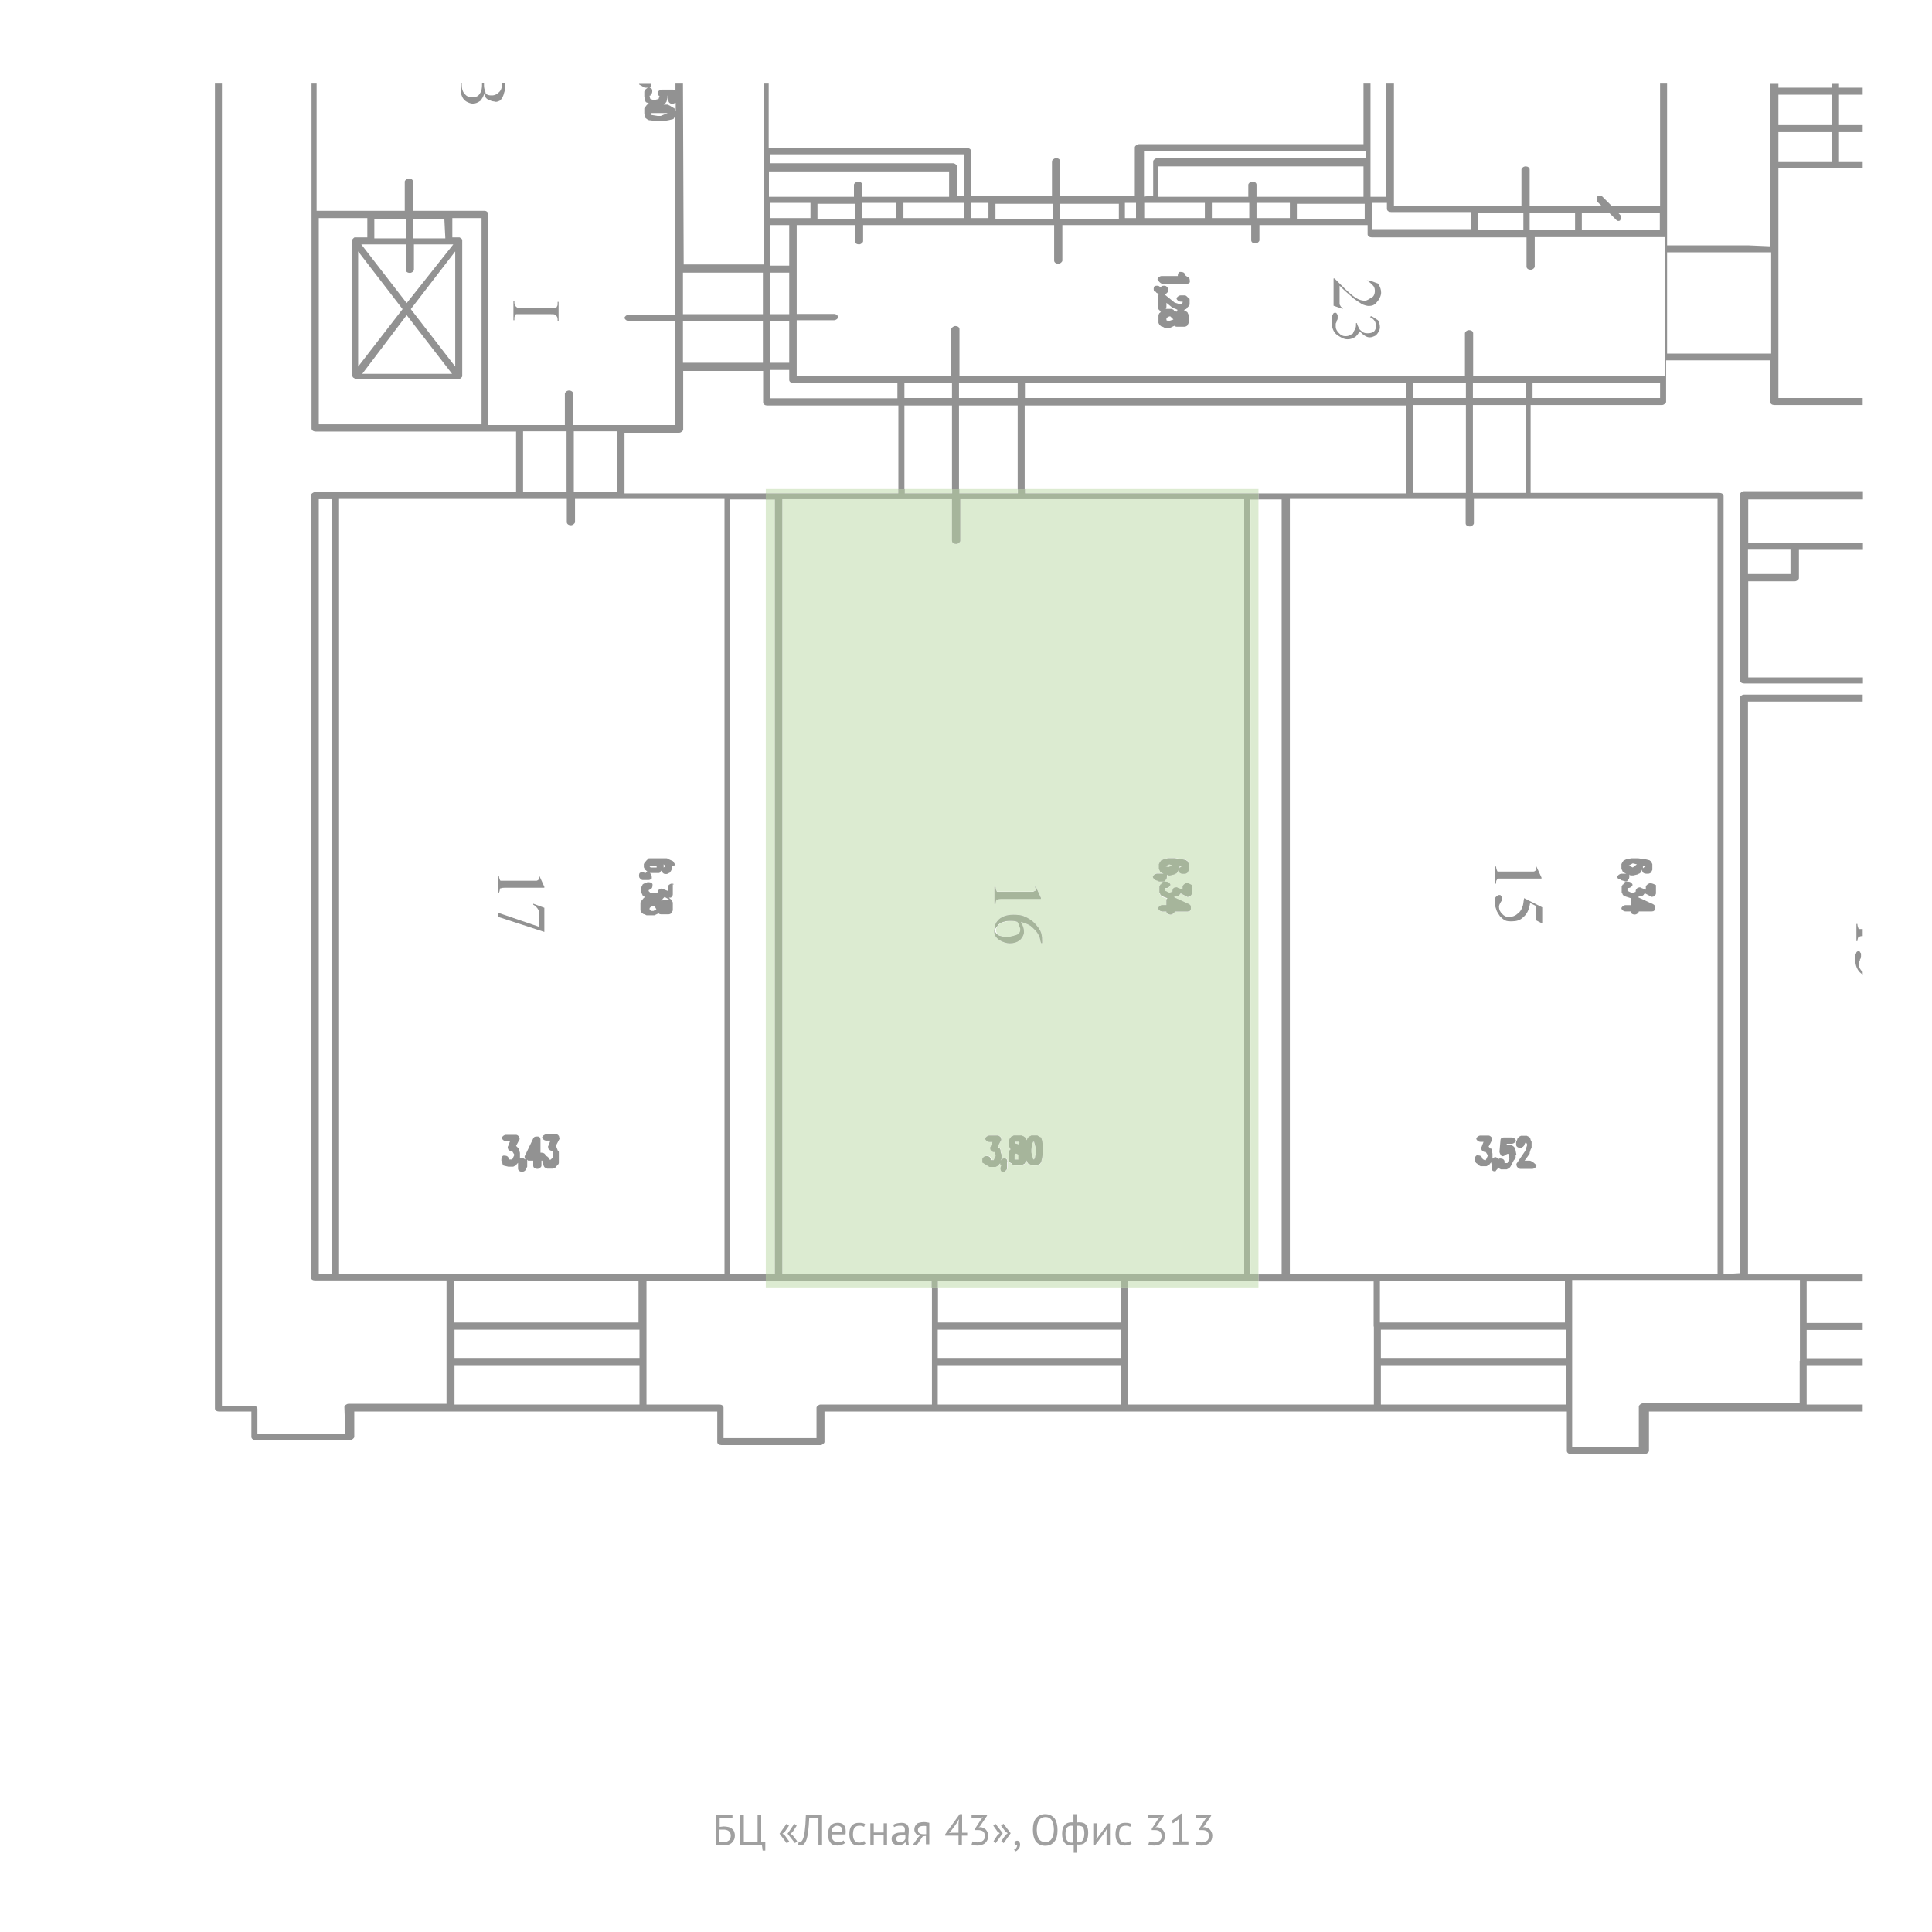 <?xml version="1.0" encoding="utf-8"?>
<!-- Generator: Adobe Illustrator 17.1.0, SVG Export Plug-In . SVG Version: 6.00 Build 0)  -->
<!DOCTYPE svg PUBLIC "-//W3C//DTD SVG 1.1//EN" "http://www.w3.org/Graphics/SVG/1.1/DTD/svg11.dtd">
<svg version="1.1" id="Layer_1" xmlns="http://www.w3.org/2000/svg" xmlns:xlink="http://www.w3.org/1999/xlink" x="0px" y="0px"
	 width="800px" height="800px" viewBox="0 0 800 800" enable-background="new 0 0 800 800" xml:space="preserve">
<g id="Layer_2">
</g>
<g enable-background="new    ">
	<path fill="#A0A0A0" d="M296.5,751.4h6.8v1.3H298v3.8c0.2,0,0.5-0.1,0.8-0.1s0.6-0.1,0.9-0.1c0.6,0,1.2,0.1,1.7,0.2
		c0.6,0.1,1,0.3,1.5,0.6c0.4,0.3,0.8,0.7,1,1.1c0.2,0.5,0.4,1.1,0.4,1.8c0,0.7-0.1,1.3-0.4,1.9c-0.3,0.5-0.6,0.9-1,1.3
		c-0.4,0.3-0.9,0.6-1.5,0.7c-0.6,0.2-1.1,0.2-1.8,0.2c-0.2,0-0.4,0-0.7,0c-0.3,0-0.5,0-0.8,0c-0.3,0-0.6-0.1-0.8-0.1
		c-0.3,0-0.5-0.1-0.7-0.1V751.4z M299.8,762.8c0.4,0,0.7-0.1,1.1-0.2c0.3-0.1,0.7-0.3,0.9-0.5c0.3-0.2,0.5-0.5,0.6-0.8
		c0.1-0.3,0.2-0.7,0.2-1.1c0-0.6-0.1-1-0.3-1.3c-0.2-0.3-0.4-0.6-0.7-0.8c-0.3-0.2-0.6-0.3-1-0.4c-0.4-0.1-0.8-0.1-1.2-0.1
		c-0.1,0-0.2,0-0.4,0s-0.3,0-0.4,0s-0.3,0-0.4,0c-0.1,0-0.2,0-0.3,0v5c0.1,0,0.2,0,0.3,0.1c0.1,0,0.3,0,0.5,0s0.3,0,0.5,0
		S299.6,762.8,299.8,762.8z"/>
	<path fill="#A0A0A0" d="M316.8,766.3h-1l-0.3-2.3h-9v-12.6h1.5v11.3h5.7v-11.3h1.5v11.3h1.7V766.3z"/>
	<path fill="#A0A0A0" d="M322.8,759.3l2.9-4.1l1,0.8l-1.8,2.6l-0.9,0.7l0.9,0.6l1.9,2.6l-1,0.8L322.8,759.3z M326.1,759.3l2.8-4.1
		l1,0.8l-1.7,2.6l-0.9,0.7l0.9,0.6l1.9,2.5l-0.9,0.8L326.1,759.3z"/>
	<path fill="#A0A0A0" d="M338.9,752.7h-3.8c-0.1,2.4-0.3,4.4-0.5,6c-0.2,1.6-0.5,2.8-0.9,3.7c-0.3,0.6-0.6,1-0.9,1.3
		s-0.8,0.4-1.2,0.4c-0.2,0-0.4,0-0.6,0c-0.2,0-0.3-0.1-0.5-0.1l0.2-1.3c0.1,0,0.2,0.1,0.4,0.1c0.2,0,0.4-0.1,0.6-0.2
		c0.2-0.1,0.4-0.4,0.6-0.7c0.2-0.3,0.3-0.8,0.5-1.3c0.1-0.5,0.3-1.2,0.4-2.1c0.1-0.8,0.2-1.8,0.3-3c0.1-1.1,0.1-2.5,0.2-4h6.7V764
		h-1.5V752.7z"/>
	<path fill="#A0A0A0" d="M349.9,763.2c-0.4,0.3-0.8,0.5-1.4,0.7c-0.5,0.2-1.1,0.3-1.7,0.3c-0.7,0-1.3-0.1-1.8-0.3s-0.9-0.5-1.2-1
		c-0.3-0.4-0.6-0.9-0.7-1.5c-0.2-0.6-0.2-1.2-0.2-1.9c0-1.5,0.3-2.7,1-3.5c0.7-0.8,1.7-1.2,2.9-1.2c0.4,0,0.8,0,1.2,0.1
		c0.4,0.1,0.8,0.3,1.1,0.5c0.3,0.3,0.6,0.6,0.8,1.1c0.2,0.5,0.3,1.1,0.3,1.8c0,0.4,0,0.8-0.1,1.3h-5.8c0,0.5,0.1,1,0.2,1.4
		c0.1,0.4,0.3,0.8,0.5,1s0.5,0.5,0.9,0.6c0.4,0.1,0.8,0.2,1.3,0.2c0.4,0,0.8-0.1,1.2-0.2c0.4-0.1,0.7-0.3,0.9-0.5L349.9,763.2z
		 M346.8,756c-0.7,0-1.3,0.2-1.7,0.6c-0.4,0.4-0.7,1-0.8,1.9h4.5c0-0.9-0.2-1.6-0.5-1.9C347.9,756.2,347.4,756,346.8,756z"/>
	<path fill="#A0A0A0" d="M358.4,763.4c-0.4,0.3-0.8,0.5-1.3,0.6c-0.5,0.1-1,0.2-1.5,0.2c-0.7,0-1.3-0.1-1.8-0.3
		c-0.5-0.2-0.9-0.5-1.2-1c-0.3-0.4-0.5-0.9-0.7-1.5c-0.1-0.6-0.2-1.2-0.2-1.9c0-1.5,0.3-2.7,1-3.5c0.7-0.8,1.6-1.2,2.9-1.2
		c0.6,0,1.1,0,1.5,0.1s0.8,0.2,1.1,0.4l-0.4,1.2c-0.3-0.2-0.6-0.3-0.9-0.4c-0.3-0.1-0.7-0.1-1.1-0.1c-1.7,0-2.6,1.2-2.6,3.5
		c0,0.5,0,0.9,0.1,1.3c0.1,0.4,0.2,0.8,0.4,1.1c0.2,0.3,0.5,0.6,0.8,0.8c0.3,0.2,0.8,0.3,1.3,0.3c0.4,0,0.8-0.1,1.2-0.2
		c0.3-0.1,0.6-0.3,0.8-0.5L358.4,763.4z"/>
	<path fill="#A0A0A0" d="M365.9,760h-4.1v4h-1.4v-9h1.4v3.8h4.1V755h1.4v9h-1.4V760z"/>
	<path fill="#A0A0A0" d="M369.9,755.6c0.5-0.3,1-0.5,1.6-0.6c0.6-0.1,1.2-0.2,1.9-0.2c0.6,0,1.1,0.1,1.5,0.3
		c0.4,0.2,0.7,0.4,0.9,0.7c0.2,0.3,0.3,0.6,0.4,0.9c0.1,0.3,0.1,0.6,0.1,1c0,0.7,0,1.4-0.1,2.1c0,0.7-0.1,1.3-0.1,1.9
		c0,0.4,0,0.9,0.1,1.3c0,0.4,0.1,0.8,0.2,1.1h-1.1l-0.4-1.3h-0.1c-0.1,0.2-0.2,0.3-0.4,0.5c-0.2,0.2-0.4,0.3-0.6,0.4
		c-0.2,0.1-0.5,0.2-0.8,0.3c-0.3,0.1-0.6,0.1-1,0.1s-0.7-0.1-1.1-0.2s-0.6-0.3-0.9-0.5c-0.2-0.2-0.4-0.5-0.6-0.8
		c-0.1-0.3-0.2-0.7-0.2-1.1c0-0.5,0.1-1,0.3-1.3c0.2-0.4,0.5-0.6,0.9-0.8c0.4-0.2,0.9-0.4,1.4-0.5s1.1-0.1,1.8-0.1
		c0.2,0,0.3,0,0.5,0s0.3,0,0.5,0c0-0.4,0.1-0.7,0.1-1c0-0.7-0.1-1.1-0.4-1.4c-0.3-0.3-0.7-0.4-1.4-0.4c-0.2,0-0.4,0-0.7,0
		c-0.2,0-0.5,0.1-0.7,0.1c-0.2,0.1-0.5,0.1-0.7,0.2s-0.4,0.2-0.6,0.3L369.9,755.6z M372.5,762.8c0.3,0,0.6,0,0.9-0.1
		c0.3-0.1,0.5-0.2,0.7-0.3s0.4-0.3,0.5-0.5s0.2-0.3,0.3-0.5v-1.5c-0.2,0-0.3,0-0.5,0c-0.2,0-0.3,0-0.5,0c-0.4,0-0.7,0-1.1,0.1
		s-0.7,0.1-0.9,0.2c-0.3,0.1-0.5,0.3-0.6,0.5c-0.2,0.2-0.2,0.4-0.2,0.7c0,0.4,0.1,0.8,0.5,1C371.6,762.7,372,762.8,372.5,762.8z"/>
	<path fill="#A0A0A0" d="M383.5,760.2l-1.4,0.2l-2.4,3.5H378l2.2-3.1l0.7-0.7c-0.6-0.1-1.2-0.3-1.6-0.8s-0.7-1-0.7-1.7
		c0-0.5,0.1-1,0.3-1.4s0.5-0.7,0.8-1s0.8-0.4,1.2-0.5s1-0.2,1.6-0.2c0.4,0,0.9,0,1.2,0.1c0.4,0.1,0.8,0.1,1.1,0.2v8.9h-1.4V760.2z
		 M383.5,756.2c-0.2-0.1-0.3-0.1-0.5-0.1c-0.2,0-0.4,0-0.5,0c-0.8,0-1.4,0.1-1.8,0.4c-0.4,0.3-0.6,0.7-0.6,1.3c0,0.5,0.2,1,0.6,1.3
		c0.4,0.3,1,0.4,1.7,0.4c0,0,0,0,0.1,0s0.1,0,0.1,0c0.1,0,0.2,0,0.3,0c0.1,0,0.3,0,0.6,0V756.2z"/>
	<path fill="#A0A0A0" d="M400.4,760.1h-2.1v3.9h-1.4v-3.9h-5.5v-0.6l6-8.3h1v7.7h2.1V760.1z M396.9,754.9l0.2-1.5H397l-0.6,1.2
		l-2.5,3.4L393,759l1.3-0.1h2.6V754.9z"/>
	<path fill="#A0A0A0" d="M405,762.9c0.4,0,0.8-0.1,1.1-0.2s0.6-0.3,0.9-0.5c0.3-0.2,0.4-0.5,0.6-0.8c0.1-0.3,0.2-0.7,0.2-1.1
		c0-0.8-0.2-1.5-0.7-1.9c-0.5-0.4-1.2-0.6-2.1-0.6h-1.3v-0.5l2.6-4l0.8-0.8l-1.2,0.2h-3.6v-1.3h6.4v0.5l-2.9,4.3l-0.6,0.5v0l0.6-0.1
		c0.5,0,0.9,0.1,1.3,0.3s0.8,0.4,1.1,0.7c0.3,0.3,0.5,0.7,0.7,1.1c0.2,0.4,0.3,0.9,0.3,1.4c0,0.6-0.1,1.2-0.3,1.7
		c-0.2,0.5-0.5,0.9-0.9,1.3s-0.8,0.6-1.4,0.8c-0.5,0.2-1.1,0.3-1.7,0.3c-0.5,0-1,0-1.5-0.1s-0.8-0.2-1.1-0.3l0.4-1.3
		c0.3,0.1,0.6,0.2,1,0.3S404.5,762.9,405,762.9z"/>
	<path fill="#A0A0A0" d="M415.2,759.1l-2.9,4.1l-0.9-0.8l1.7-2.6l0.9-0.7l-0.9-0.6l-1.8-2.5l0.9-0.8L415.2,759.1z M418.5,759.1
		l-2.9,4.1l-1-0.8l1.8-2.6l0.9-0.7l-0.9-0.6l-1.9-2.5l1-0.8L418.5,759.1z"/>
	<path fill="#A0A0A0" d="M420.1,763.2c0-0.3,0.1-0.5,0.3-0.7c0.2-0.2,0.4-0.3,0.7-0.3c0.4,0,0.7,0.1,0.9,0.4
		c0.2,0.3,0.4,0.6,0.4,1.2c0,0.4-0.1,0.8-0.2,1.1c-0.1,0.3-0.3,0.6-0.5,0.8c-0.2,0.2-0.4,0.4-0.6,0.6c-0.2,0.2-0.5,0.3-0.7,0.3
		l-0.5-0.7c0.4-0.2,0.8-0.4,1-0.8c0.2-0.4,0.3-0.7,0.3-1.1c-0.1,0-0.2,0.1-0.3,0.1c-0.2,0-0.4-0.1-0.6-0.2
		C420.2,763.7,420.1,763.5,420.1,763.2z"/>
	<path fill="#A0A0A0" d="M427.7,757.7c0-2.1,0.4-3.7,1.3-4.8c0.9-1.1,2.2-1.7,3.8-1.7c0.9,0,1.7,0.2,2.3,0.5
		c0.6,0.3,1.2,0.8,1.6,1.3c0.4,0.6,0.7,1.3,0.9,2.1s0.3,1.7,0.3,2.7c0,2.1-0.4,3.7-1.3,4.8c-0.9,1.1-2.2,1.7-3.8,1.7
		c-0.9,0-1.6-0.2-2.3-0.5c-0.6-0.3-1.2-0.8-1.6-1.3c-0.4-0.6-0.7-1.3-0.9-2.1S427.7,758.6,427.7,757.7z M429.3,757.7
		c0,0.7,0.1,1.4,0.2,2c0.1,0.6,0.4,1.2,0.6,1.6s0.7,0.9,1.1,1.1s1,0.4,1.6,0.4c1.1,0,2-0.4,2.6-1.3c0.6-0.8,1-2.2,1-3.9
		c0-0.7-0.1-1.3-0.2-2c-0.1-0.6-0.4-1.2-0.6-1.7c-0.3-0.5-0.7-0.9-1.1-1.1c-0.5-0.3-1-0.4-1.6-0.4c-1.1,0-2,0.4-2.6,1.3
		S429.3,755.9,429.3,757.7z"/>
	<path fill="#A0A0A0" d="M444.4,764c-0.2,0.1-0.4,0.1-0.6,0.1c-0.2,0-0.4,0-0.6,0c-1.1,0-1.9-0.4-2.5-1.2c-0.6-0.8-0.9-2-0.9-3.6
		c0-1.5,0.3-2.7,1-3.5c0.6-0.8,1.6-1.2,2.8-1.2c0.3,0,0.6,0,0.9,0.1v-3.5h1.4v3.5c0.2,0,0.4-0.1,0.6-0.1s0.3,0,0.5,0
		c1.2,0,2.1,0.3,2.7,1c0.6,0.7,0.9,1.8,0.9,3.4c0,0.8-0.1,1.4-0.2,2c-0.2,0.6-0.4,1.1-0.7,1.5c-0.3,0.4-0.7,0.7-1.1,1
		c-0.5,0.2-1,0.3-1.6,0.3c-0.1,0-0.3,0-0.5,0c-0.2,0-0.4-0.1-0.5-0.1v3.5h-1.4V764z M443.5,763c0.1,0,0.3,0,0.4,0
		c0.1,0,0.3,0,0.5-0.1v-6.8c-0.1,0-0.3,0-0.4-0.1c-0.1,0-0.3,0-0.5,0c-0.7,0-1.3,0.3-1.7,0.8c-0.4,0.6-0.6,1.4-0.6,2.6
		c0,0.5,0,1,0.1,1.4c0.1,0.4,0.2,0.8,0.4,1.1c0.2,0.3,0.4,0.6,0.7,0.7C442.8,762.9,443.1,763,443.5,763z M446.6,756
		c-0.1,0-0.3,0-0.4,0c-0.1,0-0.3,0-0.4,0.1v6.8c0.1,0,0.3,0,0.4,0c0.1,0,0.3,0,0.5,0c0.8,0,1.3-0.3,1.7-1c0.4-0.6,0.6-1.6,0.6-2.8
		c0-1-0.2-1.8-0.5-2.4C448.1,756.3,447.5,756,446.6,756z"/>
	<path fill="#A0A0A0" d="M458.2,758.6l0.1-1.1h-0.1l-0.7,1.2l-4,5.3h-0.8v-9h1.4v5.5l-0.1,1.1h0.1l0.7-1.1l4-5.4h0.8v9h-1.4V758.6z"
		/>
	<path fill="#A0A0A0" d="M468.6,763.4c-0.4,0.3-0.8,0.5-1.3,0.6s-1,0.2-1.5,0.2c-0.7,0-1.3-0.1-1.8-0.3c-0.5-0.2-0.9-0.5-1.2-1
		c-0.3-0.4-0.5-0.9-0.7-1.5c-0.1-0.6-0.2-1.2-0.2-1.9c0-1.5,0.3-2.7,1-3.5c0.7-0.8,1.6-1.2,2.9-1.2c0.6,0,1.1,0,1.5,0.1
		c0.4,0.1,0.8,0.2,1.1,0.4l-0.4,1.2c-0.3-0.2-0.6-0.3-0.9-0.4c-0.3-0.1-0.7-0.1-1.1-0.1c-1.7,0-2.6,1.2-2.6,3.5c0,0.5,0,0.9,0.1,1.3
		c0.1,0.4,0.2,0.8,0.4,1.1c0.2,0.3,0.5,0.6,0.8,0.8c0.3,0.2,0.8,0.3,1.3,0.3c0.4,0,0.8-0.1,1.2-0.2c0.3-0.1,0.6-0.3,0.8-0.5
		L468.6,763.4z"/>
	<path fill="#A0A0A0" d="M478.2,762.9c0.4,0,0.8-0.1,1.1-0.2c0.3-0.1,0.6-0.3,0.9-0.5c0.3-0.2,0.5-0.5,0.6-0.8
		c0.1-0.3,0.2-0.7,0.2-1.1c0-0.8-0.3-1.5-0.7-1.9c-0.5-0.4-1.2-0.6-2.1-0.6h-1.3v-0.5l2.6-4l0.8-0.8l-1.2,0.2h-3.6v-1.3h6.4v0.5
		l-2.9,4.3l-0.6,0.5v0l0.6-0.1c0.5,0,0.9,0.1,1.3,0.3c0.4,0.2,0.8,0.4,1.1,0.7s0.5,0.7,0.7,1.1c0.2,0.4,0.3,0.9,0.3,1.4
		c0,0.6-0.1,1.2-0.3,1.7c-0.2,0.5-0.5,0.9-0.9,1.3c-0.4,0.3-0.8,0.6-1.4,0.8c-0.5,0.2-1.1,0.3-1.7,0.3c-0.5,0-1,0-1.5-0.1
		c-0.4-0.1-0.8-0.2-1.1-0.3l0.4-1.3c0.3,0.1,0.6,0.2,1,0.3S477.7,762.9,478.2,762.9z"/>
	<path fill="#A0A0A0" d="M485.7,762.6h2.5v-8.7l0.2-1.1l-0.7,0.8l-2,1.4l-0.7-0.9l4-3.1h0.6v11.5h2.5v1.3h-6.4V762.6z"/>
	<path fill="#A0A0A0" d="M497.8,762.9c0.4,0,0.8-0.1,1.1-0.2c0.3-0.1,0.6-0.3,0.9-0.5c0.3-0.2,0.5-0.5,0.6-0.8
		c0.1-0.3,0.2-0.7,0.2-1.1c0-0.8-0.3-1.5-0.7-1.9c-0.5-0.4-1.2-0.6-2.1-0.6h-1.3v-0.5l2.6-4l0.8-0.8l-1.2,0.2h-3.6v-1.3h6.4v0.5
		l-2.9,4.3l-0.6,0.5v0l0.6-0.1c0.5,0,0.9,0.1,1.3,0.3c0.4,0.2,0.8,0.4,1.1,0.7s0.5,0.7,0.7,1.1c0.2,0.4,0.3,0.9,0.3,1.4
		c0,0.6-0.1,1.2-0.3,1.7c-0.2,0.5-0.5,0.9-0.9,1.3c-0.4,0.3-0.8,0.6-1.4,0.8c-0.5,0.2-1.1,0.3-1.7,0.3c-0.5,0-1,0-1.5-0.1
		c-0.4-0.1-0.8-0.2-1.1-0.3l0.4-1.3c0.3,0.1,0.6,0.2,1,0.3S497.3,762.9,497.8,762.9z"/>
</g>
<g>
	<rect x="412.2" y="84.4" fill="none" width="23.9" height="6.3"/>
	<rect x="439" y="84.4" fill="none" width="24.3" height="6.3"/>
	<rect x="402.2" y="84" fill="none" width="7.1" height="6.3"/>
	<path fill="none" d="M484.2,128c0.4,0,0.8,0,0.8,0l0.8,0.4c0,0.4,0.4,0.4,0.4,0.4l0.8,0.4l0.4-0.8l-0.8-0.4l-1.3-0.4
		c0-0.4-0.4-0.4-0.4-0.4l-2.1-1.7v1.7c0,0.4-0.4,0.4-0.4,0.8c0.4,0,0.4,0,0.8,0H484.2z"/>
	<polygon fill="none" points="484.2,130.9 483.4,131.3 483,131.7 483,132.6 483.8,133 485.9,132.1 484.7,130.9 	"/>
	<polygon fill="none" points="470.4,90.3 470.4,84 465.8,84 465.8,90.3 469.6,90.3 	"/>
	<rect x="473.8" y="84" fill="none" width="25.1" height="6.3"/>
	<rect x="520.3" y="84" fill="none" width="13.8" height="6.3"/>
	<path fill="none" d="M564.7,68.9h-85v12.6h37.3v-5c0-0.4,0.8-1.3,1.7-1.3s1.7,0.4,1.7,1.3v5h44.4V68.9z"/>
	<path fill="none" d="M357.3,99.9c0,0.4-0.8,1.3-1.7,1.3c-0.8,0-1.7-0.4-1.7-1.3v-6.7h-24.3v18v18.8h15.5c0.8,0,1.7,0.8,1.7,1.3
		s-0.8,1.3-1.7,1.3h-15.5v18.8v4.2h43.1h20.9v-19.3c0-0.4,0.8-1.3,1.7-1.3c0.8,0,1.7,0.4,1.7,1.3v19.3h25.5h46.9h38.1h75.8h23V138
		c0-0.4,0.8-1.3,1.7-1.3s1.7,0.4,1.7,1.3v17.6v0h23h56.5v-8v-44.8v-4.6h-54v12.1c0,0.4-0.8,1.3-1.7,1.3s-1.7-0.4-1.7-1.3V98.2H568
		c-0.8,0-1.7-0.4-1.7-1.3v-3.8h-44.8v6.3c0,0.4-0.8,1.3-1.7,1.3s-1.7-0.4-1.7-1.3v-6.3h-9.6h-38.1h-5h-25.5v14.7
		c0,0.4-0.8,1.3-1.7,1.3s-1.7-0.4-1.7-1.3V93.2h-25.1h-54V99.9z M552.1,115.4h0.4c3.4,3.4,5.9,5.9,7.5,7.1c1.7,1.3,3.4,2.1,5,2.1
		c1.3,0,2.1-0.8,2.9-1.3s1.3-1.7,1.3-2.5c0-0.8,0-1.7-0.8-2.5c-0.8-0.8-1.3-1.3-2.5-2.1c1.7,0,3.4,0.8,4.6,1.3
		c0.8,1.3,1.3,2.5,1.3,3.8c0,1.3-0.8,2.9-1.7,3.8c-0.8,1.3-2.1,1.7-3.4,1.7c-0.8,0-2.1-0.4-2.9-0.8c-1.3-0.8-2.9-1.7-4.6-3.4
		c-2.5-2.1-4.2-3.8-4.6-4.2v5c0,0.8,0,1.7,0,2.1s0,0.8,0.4,1.3c0,0.4,0.4,0.4,0.8,0.8v0.4l-3.8-1.3V115.4z M551.7,130.5
		c0-0.4,0.4-0.8,0.8-0.8s0.8,0,0.8,0.4c0.4,0.4,0.4,0.4,0.4,0.8c0,0.4,0,0.4,0,0.8s0,0.8-0.4,1.3c0,0.8-0.4,0.8-0.4,1.3s0,0.8,0,1.3
		c0,0.8,0.4,1.7,1.3,2.5c0.8,0.8,1.7,1.3,2.5,1.3s1.3,0,2.1-0.4c0.4-0.4,0.8-0.4,1.3-0.8c0-0.4,0.4-0.8,0.8-1.7
		c0.4-0.8,0.4-1.3,0.4-2.1v-0.4h0.4c0,0.4,0.4,1.3,0.8,2.1c0.4,0.8,1.3,1.3,1.7,1.7c0.8,0.4,1.3,0.4,2.1,0.4c1.3,0,2.1-0.4,2.5-0.8
		c0.4-0.4,0.8-1.3,0.8-2.1c0-1.7-0.8-2.9-2.5-3.8l0.4-0.4c1.3,0.4,2.1,1.3,2.9,1.7c0.4,0.8,0.8,1.7,0.8,2.9s-0.8,2.5-1.7,3.4
		c-0.8,0.4-1.7,0.8-2.5,0.8c-1.3,0-2.5-0.8-4.2-2.5c-0.4,0.8-1.3,2.1-2.1,2.5c-0.8,0.4-1.7,0.8-2.9,0.8c-1.7,0-2.9-0.8-4.2-1.7
		c-1.7-1.3-2.5-3.4-2.5-5.9C551.3,131.7,551.3,130.9,551.7,130.5z M480.9,114.1h6.7c0-0.4,0-1.3,0.8-1.7c0.8,0,1.7,0,2.1,0.8
		l0.4,0.8l1.3,0.8c0.4,0.4,0.4,1.3,0.4,1.7c0,0.4-0.4,0.8-1.3,0.8h-10.1c-0.8,0-2.1-1.7-2.1-2.1C479.2,115,480.1,114.1,480.9,114.1z
		 M478,118.3c0.4-0.4,1.7-0.4,2.1,0l0.4,0.4l0.4-0.4c0.4-0.4,1.7-0.4,2.1,0l0.4,0.4c0.4,0.4,0.4,1.7,0,2.1l-0.4,0.4
		c-0.4,0.4-0.4,0.4-0.8,0.4l4.2,3.4l2.5,0.8l0.8-0.8v-0.4h-0.8c-0.8,0-1.7-0.8-1.7-1.3s0.8-1.3,1.7-1.3h1.7c0,0,0.4,0,0.8,0.4
		l0.8,0.8c0.4,0,0.4,0.4,0.4,0.8v1.7c0,0,0,0.4-0.4,0.8l-0.8,0.8c0,0.4-0.4,0.4-0.4,0.4l-0.8,0.4l0.8,0.4c0.4,0.4,0.8,0.4,0.8,0.8
		l0.4,0.8c0,0.4,0,0.4,0,0.8v1.7c0,0.4,0,0.8,0,0.8l-0.4,0.8c0,0.4-0.8,0.8-1.3,0.8h-2.9c-0.4,0-0.8,0-1.3-0.4l-1.7,0.8
		c-0.4,0-0.4,0-0.8,0H483c-0.4,0-0.8,0-0.8,0l-0.8-0.4c-0.4,0-0.8-0.4-1.3-0.8l-0.4-0.8c0-0.4,0-0.4,0-0.8v-1.7c0-0.4,0-0.8,0-0.8
		l0.4-0.8c0.4,0,0.4-0.4,0.4-0.4l0.4-0.4c-0.4,0-1.3-0.4-1.3-1.3v-4.6c0-0.4,0-0.8,0.4-1.3c-0.4,0-0.4,0-0.4,0l-0.8-0.4
		c0-0.4-0.4-0.4-0.4-0.4l-0.4-0.4C477.5,120,477.5,118.7,478,118.3z"/>
	<rect x="537" y="84.4" fill="none" width="28.1" height="6.3"/>
	<polygon fill="none" points="501.8,90.3 507.7,90.3 517.3,90.3 517.3,84 501.8,84 	"/>
	<rect x="374.5" y="158.5" fill="none" width="19.7" height="6.3"/>
	<path fill="none" d="M477.5,66.8c0-0.4,0.8-1.3,1.7-1.3h86.3v-2.9h-91.7v18.8l3.8-0.4V66.8z"/>
	<rect x="609.9" y="158.5" fill="none" width="21.8" height="6.3"/>
	<rect x="318.8" y="93.2" fill="none" width="8" height="16.8"/>
	<rect x="318.8" y="133" fill="none" width="8" height="17.2"/>
	<rect x="318.8" y="112.9" fill="none" width="8" height="17.2"/>
	<rect x="318.8" y="84" fill="none" width="16.8" height="6.3"/>
	<polygon fill="none" points="607,167.7 607,167.7 585.2,167.7 585.2,204.2 607,204.2 	"/>
	<polygon fill="none" points="609.9,204.2 631.7,204.2 631.7,167.7 631.7,167.7 609.9,167.7 	"/>
	<polygon fill="none" points="469.6,158.5 424.4,158.5 424.4,164.8 582.3,164.8 582.3,158.5 507.7,158.5 	"/>
	<rect x="397.1" y="158.5" fill="none" width="24.3" height="6.3"/>
	<rect x="585.2" y="158.5" fill="none" width="21.8" height="6.3"/>
	<rect x="723.8" y="227.6" fill="none" width="17.6" height="10.1"/>
	<rect x="736.4" y="39.2" fill="none" width="22.2" height="12.6"/>
	<path fill="none" d="M769.5,388.1C769.9,387.6,769.5,387.6,769.5,388.1L769.5,388.1z"/>
	<polygon fill="none" points="183.9,90.7 171,90.7 171,98.6 184.4,98.6 	"/>
	<polygon fill="none" points="723.8,146.4 733.5,146.4 733.5,104.5 723.8,104.5 705.4,104.5 690.3,104.5 690.3,146.4 705.4,146.4 	
		"/>
	<rect x="736.4" y="54.7" fill="none" width="22.2" height="12.1"/>
	<path fill="none" d="M318.8,164.8h52.8v-6.3h-43.1c-0.8,0-1.7-0.4-1.7-1.3v-4.2h-8V164.8z"/>
	<rect x="571.8" y="565.2" fill="none" width="76.6" height="16.3"/>
	<polygon fill="none" points="521.1,530.5 521.1,533.4 467.1,533.4 467.1,549.3 467.1,564 467.1,581.6 568.9,581.6 568.9,564 
		568.9,549.3 568.9,530.5 526.5,530.5 	"/>
	<path fill="none" d="M680.3,358.7c0,0.4,0,0.8,0,0.8c0.4-0.4,0.8-0.8,1.3-0.8H680.3z"/>
	<rect x="571.4" y="530.5" fill="none" width="76.6" height="17.2"/>
	<path fill="none" d="M609.1,87.8H576c-0.8,0-1.7-0.4-1.7-1.3V84H568v7.5h0v3.4h41V87.8z"/>
	<rect x="571.8" y="550.6" fill="none" width="76.6" height="11.7"/>
	<rect x="634.6" y="158.5" fill="none" width="52.8" height="6.3"/>
	<polygon fill="none" points="132,527.5 137.5,527.5 137.5,483.6 137.5,477.7 137.5,206.7 132,206.7 	"/>
	<path fill="none" d="M687.4,88.2h-17.2L671,89c0.4,0.4,0.4,1.7,0,2.1c0,0.4-0.8,0.4-0.8,0.4s-0.4,0-0.8-0.4l-2.9-2.9h-7.1h-4.2v7.1
		h32.3V88.2z"/>
	<rect x="612" y="88.2" fill="none" width="18.8" height="7.1"/>
	<rect x="633.4" y="88.2" fill="none" width="18.8" height="7.1"/>
	<path fill="none" d="M187.3,98.2h2.9c0.4,0,0.4,0.4,0.8,0.4c0,0,0.4,0.4,0.4,0.8v56.1c0,0.4,0,0.4-0.4,0.8s-0.4,0.4-0.8,0.4h-43.1
		c-0.4,0-0.4-0.4-0.8-0.4c0,0-0.4-0.4-0.4-0.8V99.5c0-0.4,0-0.4,0.4-0.8c0.4-0.4,0.4-0.4,0.8-0.4h5v-8H132v85.4h67.4V90.3h-12.1
		V98.2z"/>
	<path fill="none" d="M168.4,125.4l19.3-24.3H186h-14.7v10.5c0,0.4-0.8,1.3-1.7,1.3s-1.7-0.4-1.7-1.3v-10.5h-14.7h-3.8L168.4,125.4z
		"/>
	<rect x="155" y="90.7" fill="none" width="13" height="8"/>
	<polygon fill="none" points="168.4,130.5 150,154.8 187.3,154.8 	"/>
	<polygon fill="none" points="148.3,151.8 166.8,128 148.3,104.1 	"/>
	<polygon fill="none" points="188.5,104.1 170.1,128 188.5,151.8 	"/>
	<rect x="388.3" y="533.4" fill="none" width="75.8" height="14.2"/>
	<path fill="none" d="M300,477.7v-271h-22.2h-20.1h-0.4H238v9.6c0,0.4-0.8,1.3-1.7,1.3c-0.8,0-1.7-0.4-1.7-1.3v-9.6h-19.7h-74.6v271
		v5.9v44h46.1h69.9h9.6H300V477.7z M206.1,362.5h0.4c0,0.8,0.4,1.7,0.4,1.7s0,0.4,0.4,0.4s0.8,0,2.1,0h10.1c1.3,0,2.1,0,2.5,0
		s0.8-0.4,0.8-0.4c0.4,0,0.4,0,0.4-0.4c0,0,0-0.8-0.4-1.3h0.4l2.1,4.6v0.4h-15.9c-1.3,0-1.7,0-2.5,0.4c0,0,0,0.8-0.4,1.7h-0.4V362.5
		z M206.1,378l17.2,5.9v-5c0-0.8,0-1.7-0.4-2.1c-0.4-0.8-1.3-1.7-2.1-2.1v-0.4l4.6,1.7V386l-19.3-6.3V378z M231.7,471.8l-1.3,2.5
		l0.8,2.1c0.4,0,0.4,0.4,0.4,0.8v4.2c0,0,0,0.4-0.4,0.8l-0.8,0.8c0,0.4-0.4,0.4-0.4,0.4l-0.8,0.4c-0.4,0-0.4,0-0.8,0h-0.8
		c-0.4,0-0.8,0-0.8,0l-0.8-0.4c-0.4,0-0.8-0.8-0.8-1.3l-0.4-0.8c0-0.4,0-0.4,0-0.8h-0.4v2.1c0,0.4-0.8,1.3-1.7,1.3s-1.7-0.4-1.7-1.3
		v-2.1h-2.1l-0.4-0.4c0,0.4,0,0.4,0,0.8v0.8c0,0.4,0,0.8,0,0.8l-0.4,0.8c0,0.4-0.8,1.3-1.7,1.3s-1.7-0.4-1.7-1.3v-0.4
		c0-0.4,0-0.8,0-0.8c0-0.4,0-0.4,0-0.8V481l-0.4,0.4c-0.4,0.4-0.4,0.8-0.8,0.8l-0.8,0.4c-0.4,0-0.4,0-0.8,0h-0.8h-0.4l-1.7-0.4
		c-0.4,0-0.8-0.4-0.8-1.3l-0.4-0.8c0-0.8,0-1.7,0.8-2.1c0.8,0,1.7,0,2.1,0.8l0.4,0.8h0.8h0.4l0.8-1.7v-0.4l-0.8-1.3h-0.4
		c-0.4,0-0.8-0.4-1.3-0.8c0-0.4-0.4-0.8,0-1.3l0.8-2.1h-1.7c-0.8,0-1.7-0.8-1.7-1.3s0.8-1.3,1.7-1.3h4.2c0.4,0,0.8,0.4,1.3,0.8
		c0,0.4,0.4,0.8,0,1.3l-1.3,2.5l0.8,0.8c0.4,0,0.4,0,0.4,0.4l0.4,1.7v0.4v0.8v0.4v0.4c0.4,0,1.3,0,1.7,0.4l0.8,0.4l-0.4-0.4
		c0-0.4-0.4-0.8,0-1.3l3.4-7.1c0.4-0.8,0.8-0.8,1.7-0.8c0.8,0,1.3,0.4,1.3,1.3v5.4h0.4c0.8,0,1.7,0.4,1.7,1.3c0.4,0,0.8,0.4,1.3,0.8
		l0.4,0.8h0.4l0.8-0.8v-2.9h-0.4c-0.4,0-0.8-0.4-1.3-0.8c0-0.4-0.4-0.8,0-1.3l0.8-2.1h-1.7c-0.8,0-1.7-0.8-1.7-1.3s0.8-1.3,1.7-1.3
		h4.2c0.4,0,0.8,0.4,1.3,0.8C231.7,471,232.1,471.4,231.7,471.8z M278.6,366.3v4.2c0,0.4-0.4,0.8-0.8,1.3c-0.4,0-0.4,0-0.8,0
		l0.4,0.4c0.4,0.4,0.8,0.4,0.8,0.8l0.4,0.8c0,0.4,0,0.4,0,0.8v1.7c0,0.4,0,0.8,0,0.8l-0.4,0.8c0,0.4-0.8,0.8-1.3,0.8H274
		c-0.4,0-0.8,0-1.3-0.4l-1.7,0.8c-0.4,0-0.4,0-0.8,0h-1.7c-0.4,0-0.8,0-0.8,0l-0.8-0.4c-0.4,0-0.8-0.4-1.3-0.8l-0.4-0.8
		c0-0.4,0-0.4,0-0.8v-1.7c0-0.4,0-0.8,0-0.8l0.4-0.8c0.4,0,0.4-0.4,0.4-0.4l0.4-0.4c0-0.4,0.4-0.4,0.4-0.4h0.4l-0.8-0.8
		c-0.4,0-0.4-0.4-0.4-0.4l-0.4-0.8c0-0.4,0-0.4,0-0.8V368c0-0.4,0-0.8,0-0.8l0.4-0.8c0-0.4,0.8-0.8,1.3-0.8l0.8-0.4
		c0.8,0,1.7,0,2.1,0.8c0,0.8,0,1.7-0.8,2.1l-0.8,0.4v0.4l0.8,0.8h2.9v-0.4c0-0.4,0.4-0.8,0.8-1.3c0.4,0,0.8-0.4,1.3,0l2.1,0.8v-1.7
		c0-0.4,0.8-1.3,1.7-1.3C279,365.9,279.4,366.3,278.6,366.3z M278.2,358.7v0.4c0,0.4,0,0.8,0,0.8l-0.4,0.8c-0.4,0.4-0.4,0.8-0.8,0.8
		l-0.8,0.4c-0.4,0-0.4,0-0.8,0c-0.4,0-0.8-0.4-1.3-0.8c0-0.3,0-0.6,0-0.8l-0.8,0.8c0,0.4-0.4,0.4-0.8,0.4H269l0.4,0.4
		c0.4,0.4,0.4,1.3,0.4,1.7c0,0.4-0.8,0.8-1.3,0.8H266c0,0-0.4,0-0.8-0.4l-0.4-0.4c-0.4-0.4-0.4-1.7,0-2.1c0.4-0.4,1.7-0.4,2.1,0h0.4
		c0-0.4,0.4-0.4,0.8-0.4l-0.8-0.8c-0.4,0-0.4-0.4-0.4-0.4l-0.4-0.8c0-0.4,0-0.8,0-1.3l0.4-0.8c0.4,0,0.4-0.4,0.4-0.4l0.8-0.8
		c0-0.4,0.4-0.4,0.8-0.4h7.1c0.4,0,0.4,0.4,0.8,0.4l1.7,0.8c0.2,0,0.2,0,0.2,0c0,0,0,0-0.2,0l0.8,1.3
		C279.4,358.3,279.4,358.3,278.2,358.7z"/>
	<path fill="none" d="M207,368C207.4,367.5,207,367.5,207,368L207,368z"/>
	<path fill="none" d="M394.2,167.7h-19.7c0,0,0,27.6,0,34.8h19.7V167.7z"/>
	<polygon fill="none" points="302.1,206.7 302.1,477.7 302.1,527.5 306.7,527.5 310.8,527.5 312.5,527.5 317.1,527.5 317.1,206.7 	
		"/>
	<rect x="388.3" y="550.6" fill="none" width="75.8" height="11.7"/>
	<path fill="none" d="M274.8,359.2l0.8-0.4l-0.8-0.8C274.8,358.3,274.8,358.7,274.8,359.2z"/>
	<polygon fill="none" points="270.2,375.1 269.4,375.5 269,375.9 269,376.7 269.8,377.2 270.6,377.2 271.9,376.3 271.1,375.1 	"/>
	<path fill="none" d="M274.4,372.1c0,0.4-0.4,0.4-0.8,0.4l0.4,0.4l0.8-0.4c0.4,0,0.4,0,0.8,0h1.3v0h0.4l-2.1-1.3L274.4,372.1z"/>
	<polygon fill="none" points="269,358.7 269.4,359.2 271.9,359.2 271.9,358.3 269.4,358.3 	"/>
	<rect x="388.3" y="565.2" fill="none" width="75.8" height="16.3"/>
	<rect x="338.5" y="84.4" fill="none" width="15.5" height="6.3"/>
	<path fill="none" d="M711.3,527.5v-49.8v-271h-49.4h-28.5h-23v10.1c0,0.4-0.8,1.3-1.7,1.3c-0.8,0-1.7-0.4-1.7-1.3v-10.1h-23h-49.8
		v271v5.9v44h36h79.6h12.1H711.3z M685.7,370c0,0.4-0.4,0.8-0.8,1.3c-0.4,0-0.8,0.4-1.3,0l-2.5-1.3l-0.4,0.4c0,0.4-0.8,0.8-1.3,0.8
		H679l-0.8,0.4l6.3,2.9c0.8,0.4,0.8,0.8,0.8,1.7c0,0.8-0.4,1.3-1.3,1.3h-5.4c0,0.4-0.8,1.3-1.7,1.3s-1.7-0.4-1.7-1.3h-2.1
		c-0.8,0-1.7-0.8-1.7-1.3s0.8-1.3,1.7-1.3h2.1V373c0-0.4,0-0.4,0-0.8l-2.5-0.8c-0.4-0.4-0.8-0.4-0.8-0.8l-0.4-0.8c0-0.4,0-0.4,0-0.8
		V368c0-0.4,0-0.8,0-0.8l0.4-0.8c0.4,0,0.4-0.4,0.4-0.4l0.4-0.4c0-0.4,0.4-0.4,0.8-0.4h0.8c0.8,0,1.7,0.8,1.7,1.3s-0.8,1.3-1.7,1.3
		H674v0.8v0.4l1.7,0.8h0.4l1.3-0.4v-0.4c0-0.4,0.4-0.8,0.8-1.3c0.4,0,0.8-0.4,1.3,0l2.1,0.8v-1.3c0-0.4,0.8-1.3,1.7-1.3
		c0.8,0,1.7,0.4,2.5,0.8V370z M671.5,361.7h0.4h0.4h0.4h0.8l-0.8-0.4c-0.4-0.4-0.8-0.4-0.8-0.8l-0.4-0.8c0-0.4,0-0.4,0-0.8v-0.4
		c0-0.4,0-0.8,0-0.8l0.4-0.8c0.4-0.4,0.4-0.8,0.8-0.8l0.8-0.4l2.1-0.4c0.4,0,0.4,0,0.8,0h2.1l2.9,0.4l1.7,0.4
		c0.4,0.4,0.8,0.4,0.8,0.8l0.4,0.8c0,0.4,0,0.4,0,0.8v0.8c0,0.4,0,0.8,0,0.8l-0.4,0.8c0,0.4-0.8,0.8-1.3,0.8h-0.8
		c-0.8,0-1.7-0.4-1.7-1.3V360l-0.4,0.8c-0.4,0.4-0.4,0.8-0.8,0.8l-0.8,0.4l-1.7,0.4h-0.4h-0.4h-0.4l-0.4-0.4c0,0.4,0,0.4,0,0.4
		c0,0.4,0,1.3-0.4,1.7l-0.4,0.4c0,0.4-0.4,0.4-0.8,0.4l-1.3-0.4c0,0-0.4,0-0.8-0.4c-0.8,0-1.3-0.4-1.3-1.3
		C669.8,362.5,670.6,361.7,671.5,361.7z M619.1,358.7h0.4c0,0.8,0.4,1.7,0.4,1.7s0,0.4,0.4,0.4s0.8,0,2.1,0h10.1c1.3,0,2.1,0,2.5,0
		c0.4,0,0.8-0.4,0.8-0.4c0.4,0,0.4,0,0.4-0.4c0,0,0-0.8-0.4-1.3h0.4l2.1,4.6v0.4h-15.9c-1.3,0-1.7,0-2.1,0c0,0-0.4,0-0.4,0.4
		c-0.4,0.4-0.4,0.8-0.4,1.7h-0.4V358.7z M625.8,482.7c-0.4,0.4-0.4,0.8-0.8,0.8l-0.8,0.4c-0.4,0-0.4,0-0.8,0h-0.8
		c-0.4,0-0.8,0-0.8,0l-0.8-0.4c0-0.4-0.4-0.4-0.4-0.4s0,0.4-0.4,0.8l-0.4,0.4c0,0.4-0.4,0.4-0.8,0.4c0,0-0.4,0-0.8-0.4
		c-0.4-0.4-0.4-1.7,0-2.1v-0.4c-0.4,0-0.4-0.4-0.4-0.8l-0.4,0.4c-0.4,0.4-0.4,0.8-0.8,0.8l-0.8,0.4c-0.4,0-0.4,0-0.8,0h-0.8
		c-0.4,0-0.8,0-0.8,0l-0.8-0.4c0-0.4-0.4-0.4-0.4-0.4l-0.4-0.4c-0.4,0-0.4-0.4-0.4-0.4l-0.4-0.8c0-0.8,0-1.7,0.8-2.1
		c0.8,0,1.7,0,2.1,0.8l0.4,0.8l0.8,0.4h0.4l0.8-1.7v-0.4l-0.8-1.3h-0.4c-0.4,0-0.8-0.4-1.3-0.8c0-0.4-0.4-0.8,0-1.3l0.8-2.1h-1.3
		c-0.8,0-1.7-0.8-1.7-1.3s0.8-1.3,1.7-1.3h3.4c0.4,0,0.8,0.4,1.3,0.8c0,0.4,0.4,0.8,0,1.3l-1.3,2.5l0.8,0.8c0.4,0,0.4,0,0.4,0.4
		l0.4,1.7v0.4v0.8v0.4l-0.4,0.8l0.4-0.4c0.4-0.4,1.3-0.8,1.7-0.4c0.4,0.4,0.8,0.4,0.8,0.8c0-0.4,0.4-0.4,0.8-0.4
		c0.8,0,1.7,0.4,1.7,1.3v0.4h0.8h0.4l0.8-1.7v-0.4l-0.4-1.7h-0.4l-0.8,0.4c-0.4,0.4-1.3,0.8-1.7,0.4c-0.4-0.4-0.8-1.3-0.8-1.7
		l0.4-4.6c0-0.8,0.4-1.3,1.3-1.3h3.4c0.8,0,1.7,0.8,1.7,1.3s-0.8,1.3-1.7,1.3h-2.1v0.4h0.8c0.4,0,0.8,0,0.8,0l0.8,0.4
		c0.4,0.4,0.8,0.4,0.8,0.8l0.4,0.8l0.4,2.1h0v0.8c0,0,0,0.4-0.8,1.3L625.8,482.7z M634.2,484h-5c-0.4,0-0.8-0.4-1.3-0.8
		c-0.4-0.8-0.4-1.3,0-1.7l3.4-5l0.8-2.5l-0.4-0.8h-0.4l-0.4,0.8c0,0.4-0.8,1.3-1.7,1.3c-0.8,0-1.7-0.4-1.7-1.3v-0.4
		c0-0.4,0-0.8,0-0.8l0.4-0.8c0-0.4,0.4-0.8,0.8-1.3l0.8-0.4c0.4,0,0.4,0,0.8,0h0.8c0.4,0,0.8,0,0.8,0l0.8,0.4c0.4,0,0.8,0.8,0.8,1.3
		l0.4,0.8c0,0.4,0,0.4,0,0.8v0.8c0,0.4,0,0.8,0,0.8l-0.4,0.8l-0.4,1.3v0.4l-2.1,2.9h2.1c0.8,0,2.5,1.7,2.5,2.1S635,484,634.2,484z
		 M638.8,382.2l-2.5-1.3v-5.9l-2.5-1.3c-0.4,2.5-1.3,4.6-2.9,5.9c-1.3,1.3-2.9,1.7-4.6,1.7c-1.3,0-2.1,0-2.9-0.4
		c-0.8-0.4-1.7-1.3-2.1-1.7c-0.4-0.8-0.8-1.3-1.3-2.1c-0.4-1.3-0.8-2.1-0.8-3.4c0-1.3,0-2.1,0.4-2.5c0.4-0.4,0.8-0.8,1.3-0.8
		c0.4,0,0.8,0,0.8,0.4c0.4,0.4,0.4,0.4,0.4,0.8c0,0.4,0,0.8,0,0.8s0,0.4-0.4,0.8c-0.4,0.8-0.8,1.3-0.8,2.1c0,1.3,0.4,2.1,1.3,2.9
		c0.8,0.8,1.7,1.3,2.9,1.3c1.3,0,2.5-0.4,3.4-1.3c0.8-0.4,1.7-1.7,2.1-2.9c0.4-0.8,0.4-2.1,0.8-3.8l7.5,3.8V382.2z"/>
	<path fill="none" d="M317.1,530.5h-4.2h-1.7h-4.2h-39.4v18.8V564v17.6h30.2c0.8,0,1.7,0.4,1.7,1.3v12.6h38.1h0.4v-12.6
		c0-0.4,0.8-1.3,1.7-1.3h46.1V564v-14.7c0,0,0-11.7,0-15.9h-68.7V530.5z"/>
	<path fill="none" d="M372,202.5v-34.8h-54.4c-0.8,0-1.7-0.4-1.7-1.3v-13h-33.1v24.3c0,0.4-0.8,1.3-1.7,1.3h-1.7h-20.9v25.1h18.8
		h23.5h16.3v-1.7H372z"/>
	<polygon fill="none" points="421.4,167.7 421.4,167.7 397.1,167.7 397.1,202.5 421.4,202.5 	"/>
	<polygon fill="none" points="526.5,527.5 530.7,527.5 530.7,483.6 530.7,477.7 530.7,206.7 521.1,206.7 521.1,527.5 	"/>
	<polygon fill="none" points="521.1,204.2 532.4,204.2 582.3,204.2 582.3,167.7 424.4,167.7 424.4,202.5 521.1,202.5 	"/>
	<rect x="374.1" y="84" fill="none" width="25.1" height="6.3"/>
	<polygon fill="none" points="269.8,46.7 269.4,47.5 269.8,47.5 272.3,48 273.6,48 276.5,46.7 275.2,46.7 	"/>
	<polygon fill="none" points="677.7,357.9 676.1,357.5 674.4,358.3 676.1,359.2 	"/>
	<path fill="none" d="M279.9,42.5c-0.4,0-0.8,0.4-1.3,0.4c-0.8,0-1.7-0.4-1.7-1.3v-2.1h-0.4V40v0.4l-0.4,1.7
		c-0.4,0.4-0.4,0.8-0.8,0.8l-0.4,0.4h1.7c0.4,0,0.4,0.4,0.8,0.4l2.1,1.3c-0.4-0.4,0-0.4,0,0l0.4,0.8V42.5z"/>
	<rect x="237.6" y="178.6" fill="none" width="18" height="25.1"/>
	<path fill="none" d="M396.3,68.9V81h2.9V63.9h-80.4v3.8h75.8C395.5,67.6,396.3,68.5,396.3,68.9z"/>
	<rect x="282.8" y="112.9" fill="none" width="33.1" height="17.2"/>
	<rect x="282.8" y="133" fill="none" width="33.1" height="17.2"/>
	<polygon fill="none" points="256.4,530.5 188.1,530.5 188.1,547.6 264.4,547.6 264.4,530.5 	"/>
	<path fill="none" d="M353.6,76.4c0-0.4,0.8-1.3,1.7-1.3c0.8,0,1.7,0.4,1.7,1.3v5h36V71h-74.6v10.5h35.2V76.4z"/>
	<rect x="216.6" y="178.6" fill="none" width="18" height="25.1"/>
	<rect x="356.9" y="84" fill="none" width="14.2" height="6.3"/>
	<rect x="188.1" y="550.6" fill="none" width="76.6" height="11.7"/>
	<path fill="none" d="M745.2,530h-22.6h-10.1h-1.7h-49.4h-10.5v18.8v14.7v19.3v16.3h27.6v-16.8c0-0.4,0.8-1.3,1.7-1.3h64.9v-17.6
		v-14.7h0V530z"/>
	<rect x="188.1" y="565.2" fill="none" width="76.6" height="16.3"/>
	<path fill="#929292" d="M231.3,133v-8h-0.4c0,0,0,0.8,0,0.8c0,0.4,0,0.8-0.4,1.3c0,0.4-0.4,0.4-0.4,0.4c-0.4,0-0.8,0-2.1,0h-12.1
		c-1.3,0-1.7,0-2.1-0.4c-0.4-0.4-0.8-0.8-0.8-1.7v-0.8h-0.4v8h0.4v-0.8c0-0.4,0-0.8,0.4-1.3c0-0.4,0.4-0.4,0.4-0.4
		c0.4,0,0.8,0,2.1,0h12.1c1.3,0,1.7,0,2.1,0.4c0.4,0.4,0.8,0.8,0.8,1.7v0.8H231.3z"/>
	<path fill="#929292" d="M555.9,127.5c-0.4-0.4-0.8-0.4-0.8-0.8c-0.4-0.4-0.4-0.8-0.4-1.3s0-1.3,0-2.1v-5c0.4,0.4,2.1,2.1,4.6,4.2
		c1.7,1.7,3.4,2.5,4.6,3.4c0.8,0.4,2.1,0.8,2.9,0.8c1.3,0,2.5-0.4,3.4-1.7c0.8-0.8,1.7-2.5,1.7-3.8c0-1.3-0.4-2.5-1.3-3.8
		c-1.3-0.4-2.9-1.3-4.6-1.3c1.3,0.8,1.7,1.3,2.5,2.1c0.8,0.8,0.8,1.7,0.8,2.5c0,0.8-0.4,2.1-1.3,2.5s-1.7,1.3-2.9,1.3
		c-1.7,0-3.4-0.8-5-2.1c-1.7-1.3-4.2-3.8-7.5-7.1h-0.4v11.3l3.8,1.3V127.5z"/>
	<path fill="#929292" d="M553.8,138.8c1.3,0.8,2.5,1.7,4.2,1.7c1.3,0,2.1-0.4,2.9-0.8c0.8-0.4,1.7-1.7,2.1-2.5
		c1.7,1.7,2.9,2.5,4.2,2.5c0.8,0,1.7-0.4,2.5-0.8c0.8-0.8,1.7-2.1,1.7-3.4s-0.4-2.1-0.8-2.9c-0.8-0.4-1.7-1.3-2.9-1.7l-0.4,0.4
		c1.7,0.8,2.5,2.1,2.5,3.8c0,0.8-0.4,1.7-0.8,2.1c-0.4,0.4-1.3,0.8-2.5,0.8c-0.8,0-1.3,0-2.1-0.4c-0.4-0.4-1.3-0.8-1.7-1.7
		c-0.4-0.8-0.8-1.7-0.8-2.1h-0.4v0.4c0,0.8,0,1.3-0.4,2.1c-0.4,0.8-0.8,1.3-0.8,1.7c-0.4,0.4-0.8,0.4-1.3,0.8
		c-0.8,0.4-1.3,0.4-2.1,0.4s-1.7-0.4-2.5-1.3c-0.8-0.8-1.3-1.7-1.3-2.5c0-0.4,0-0.8,0-1.3s0.4-0.4,0.4-1.3c0.4-0.4,0.4-0.8,0.4-1.3
		s0-0.4,0-0.8c0-0.4,0-0.4-0.4-0.8c0-0.4-0.4-0.4-0.8-0.4s-0.8,0.4-0.8,0.8c-0.4,0.4-0.4,1.3-0.4,2.5
		C551.3,135.5,552.1,137.6,553.8,138.8z"/>
	<path fill="#929292" d="M720.5,204.6v77.1c0,0.8,0.8,1.3,1.7,1.3h49.2v-2.5h-47.5v-39.8h19.3c0.8,0,1.7-0.8,1.7-1.3v-11.7h26.5
		v-2.9h-47.5v-18h47.5v-3.4h-49.2C721.3,203.3,720.5,204.2,720.5,204.6z M723.8,227.6h17.6v10.1h-17.6V227.6z"/>
	<path fill="#929292" d="M279.4,45C279.4,44.6,279,44.6,279.4,45L279.4,45z"/>
	<path fill="#929292" d="M771.3,581.6h-23.2v-16.3h23.2v-2.9h-23.2v-11.7h23.2v-2.9h-23.2v-17.2h23.2v-2.9h-24.9h-22.6v-49.8V290.5
		h47.5v-2.9h-49.2c-0.8,0-1.7,0.8-1.7,1.3v188.5v49.8l-6.7,0.4v-49.8V205.4c0-0.8-0.8-1.3-1.7-1.3h-1.7H661h-27.2v-36.4h54.4
		c0.8,0,1.7-0.8,1.7-1.3v-17.2H705h18.4h9.6v17.2c0,0.8,0.8,1.3,1.7,1.3h36.6v-2.9h-34.9v-17.2v-44.8V69.7h34.9v-2.9h-9.8V54.7h9.8
		v-2.9h-9.8V39.2h9.8v-2.9h-9.8v-1.6h-2.9v1.6h-22.2v-1.6H733V102l-9.2-0.4h-18.4h-15.1V86.9v-0.8V76V34.6h-2.9v41v9.6h-20.1
		l-3.8-3.8c-0.4-0.4-1.7-0.4-2.1,0c-0.4,0.4-0.4,1.7,0,2.1l1.7,1.7h-4.2h-25.5V70.2c0-0.8-0.8-1.3-1.7-1.3s-1.7,0.8-1.7,1.3v15.1
		h-52.8V34.6h-3.4v46.9h-6.3V61.4V34.6h-2.9v25.1h-93c-0.8,0-1.7,0.8-1.7,1.3v20.1h-6.3H439V66.8c0-0.8-0.8-1.3-1.7-1.3
		c-0.8,0-1.7,0.8-1.7,1.3v14.2h-25.1h-8.4V62.6c0-0.8-0.8-1.3-1.7-1.3h-82.1V34.6h-2.1v56.9v18h-33.1v0l-0.3-74.9h-3.1v2.9
		c-0.4-0.4-0.8-0.4-1.3-0.4H274c-0.8,0-1.7,0.8-1.7,1.3c0,0.8,0.4,1.3,0.8,1.3l-0.4,1.3l-1.7,0.4h-0.4l-1.3-0.4L269,40v-0.4
		c0.4,0,0.4,0,0.4-0.4l0.4-0.4c0.4-0.4,0.4-1.7,0-2.1c-0.4-0.4-0.8-0.4-0.8-0.4l0.4-0.4c0.2-0.2,0.3-0.7,0.3-1.2h-5.1
		c0.1,0.2,0.1,0.3,0.2,0.4l0.8,0.4l1.3,0.8c0,0,0.4,0,0.8,0h0.8c-0.4,0-0.8,0.4-1.3,0.8l-0.4,0.8c0,0,0,0.4,0,0.8v0.8V40l0.4,1.7
		c0,0.4,0.4,0.8,0.8,0.8l0.8,0.4h-0.4l-0.8,0.8c0,0,0,0.4-0.4,0.4l-0.4,0.8c0,0,0,0.4,0,0.8v0.4c0,0.4,0,0.4,0,0.8l0.4,1.7
		c0,0.4,0.4,0.4,0.8,0.8l0.8,0.4h0.4l2.9,0.4h1.7c0,0,0,0,0.4,0l2.5-0.4l1.7-0.4c0.4,0,0.8-0.4,0.8-0.8l0.4-0.8v63.7v18.8h-19.3
		c-0.8,0-1.7,0.8-1.7,1.3s0.8,1.3,1.7,1.3h19.3v18.8v24.3h-22.6h-0.4h-19.3v-13c0-0.8-0.8-1.3-1.7-1.3s-1.7,0.8-1.7,1.3v13h-19.7
		H202V89c0.4-0.8-0.4-1.7-1.3-1.7h-15.1H171V75.2c0-0.8-0.8-1.3-1.7-1.3c-0.8,0-1.7,0.8-1.7,1.3v12.1h-14.7h-21.8V34.6h-2.1V89v88.4
		c0,0.8,0.8,1.3,1.7,1.3h70.4h12.6v25.1h-83.3c-0.8,0-1.7,0.8-1.7,1.3v323.8c0,0.8,0.8,1.3,1.7,1.3h8.4h46.1v18.8v14.7v17.6h-40.6
		c-0.8,0-1.7,0.8-1.7,1.3l0.4,11.3h-36.4v-10.5c0-0.8-0.8-1.3-1.7-1.3h-13V34.6h-2.9v548.6c0,0.8,0.8,1.3,1.7,1.3h13.4V595
		c0,0.8,0.8,1.3,1.7,1.3H145c0.8,0,1.7-0.8,1.7-1.3v-10.5h40.6h79.6H297v12.6c0,0.8,0.8,1.3,1.7,1.3h41c0.8,0,1.7-0.8,1.7-1.3v-12.6
		h46.1h78.7h104.7h77.9v16.3c0,0.8,0.8,1.3,1.7,1.3h30.6c0.8,0,1.7-0.8,1.7-1.3v-16.3h64.9h23.6V581.6z M736.4,39.2h22.2v12.6h-22.2
		V39.2z M736.4,54.7h22.2v12.1h-22.2V54.7z M690.3,104.5h15.1h18.4h9.6v41.9h-9.6h-18.4h-15.1V104.5z M171,90.7h13l0.4,8H171V90.7z
		 M155,90.7h13v8h-13V90.7z M153.4,101.2H168v10.5c0,0.8,0.8,1.3,1.7,1.3s1.7-0.8,1.7-1.3v-10.5H186h1.7l-19.3,24.3l-18.8-24.3
		H153.4z M168.4,130.5l18.8,24.3H150L168.4,130.5z M148.3,151.8v-47.7l18.4,23.9L148.3,151.8z M170.1,128l18.4-23.9v47.7L170.1,128z
		 M199.4,175.7H132V90.3h20.1v8h-5c-0.4,0-0.4,0-0.8,0.4c-0.4,0.4-0.4,0.4-0.4,0.8v56.1c0,0.4,0.4,0.8,0.4,0.8
		c0.4,0,0.4,0.4,0.8,0.4h43.1c0.4,0,0.4,0,0.8-0.4s0.4-0.4,0.4-0.8V99.5c0-0.4-0.4-0.8-0.4-0.8c-0.4,0-0.4-0.4-0.8-0.4h-2.9v-8h12.1
		V175.7z M137.5,477.7v5.9v44H132V206.7h5.4V477.7z M687.4,164.8h-52.8v-6.3h52.8V164.8z M655.1,88.2h4.2h7.1l2.9,2.9
		c0.4,0.4,0.8,0.4,0.8,0.4s0.8,0,0.8-0.4c0.4-0.4,0.4-1.7,0-2.1l-0.8-0.8h17.2v7.1h-32.3V88.2z M633.4,88.2h18.8v7.1h-18.8V88.2z
		 M612,88.2h18.8v7.1H612V88.2z M568,91.5L568,91.5l0-7.5h6.3v2.5c0,0.8,0.8,1.3,1.7,1.3h33.1v7.1h-41V91.5z M473.8,62.6h91.7v2.9
		h-86.3c-0.8,0-1.7,0.8-1.7,1.3v14.2l-3.8,0.4V62.6z M520.3,81.5v-5c0-0.8-0.8-1.3-1.7-1.3s-1.7,0.8-1.7,1.3v5h-37.3V68.9h85v12.6
		H520.3z M534.1,84v6.3h-13.8V84H534.1z M517.3,84v6.3h-9.6h-5.9V84H517.3z M537,84.4h28.1v6.3H537V84.4z M473.8,84h25.1v6.3h-25.1
		V84z M465.8,84h4.6v6.3h-0.8h-3.8V84z M439,84.4h24.3v6.3H439V84.4z M412.2,84.4h23.9v6.3h-23.9V84.4z M402.2,84h7.1v6.3h-7.1V84z
		 M411.4,93.2h25.1v14.7c0,0.8,0.8,1.3,1.7,1.3s1.7-0.8,1.7-1.3V93.2h25.5h5h38.1h9.6v6.3c0,0.8,0.8,1.3,1.7,1.3s1.7-0.8,1.7-1.3
		v-6.3h44.8V97c0,0.8,0.8,1.3,1.7,1.3h64.1v12.1c0,0.8,0.8,1.3,1.7,1.3s1.7-0.8,1.7-1.3V98.2h54v4.6v44.8v8h-56.5h-23v0V138
		c0-0.8-0.8-1.3-1.7-1.3s-1.7,0.8-1.7,1.3v17.6h-23h-75.8h-38.1h-46.9h-25.5v-19.3c0-0.8-0.8-1.3-1.7-1.3c-0.8,0-1.7,0.8-1.7,1.3
		v19.3h-20.9h-43.1v-4.2v-18.8h15.5c0.8,0,1.7-0.8,1.7-1.3s-0.8-1.3-1.7-1.3h-15.5v-18.8v-18H354v6.7c0,0.8,0.8,1.3,1.7,1.3
		c0.8,0,1.7-0.8,1.7-1.3v-6.7H411.4z M609.9,164.8v-6.3h21.8v6.3H609.9z M631.7,167.7L631.7,167.7v36.4h-21.8v-36.4H631.7z
		 M585.2,167.7H607v0v36.4h-21.8V167.7z M585.2,164.8v-6.3H607v6.3H585.2z M582.3,158.5v6.3H424.4v-6.3h45.2h38.1H582.3z
		 M421.4,158.5v6.3h-24.3v-6.3H421.4z M394.2,158.5v6.3h-19.7v-6.3H394.2z M326.8,93.2v16.8h-8V93.2H326.8z M318.8,90.3V84h16.8v6.3
		H318.8z M326.8,112.9v17.2h-8v-17.2H326.8z M326.8,133v17.2h-8V133H326.8z M326.8,153.1v4.2c0,0.8,0.8,1.3,1.7,1.3h43.1v6.3h-52.8
		v-11.7H326.8z M338.5,90.7v-6.3H354v6.3H338.5z M356.9,90.3V84h14.2v6.3H356.9z M374.1,90.3V84h25.1v6.3H374.1z M318.8,63.9h80.4
		V81h-2.9V68.9c0-0.4-0.8-1.3-1.7-1.3h-75.8V63.9z M318.4,71h74.6v10.5h-36v-5c0-0.8-0.8-1.3-1.7-1.3c-0.8,0-1.7,0.8-1.7,1.3v5
		h-35.2V71z M282.8,112.9h33.1v17.2h-33.1V112.9z M282.8,133h33.1v17.2h-33.1V133z M273.6,48h-1.3l-2.5-0.4h-0.4l0.4-0.8h5.4h1.3
		L273.6,48z M279.4,45l-2.1-1.3c-0.4,0-0.4-0.4-0.8-0.4h-1.7l0.4-0.4c0.4,0,0.4-0.4,0.8-0.8l0.4-1.7V40v-0.4h0.4v2.1
		c0,0.8,0.8,1.3,1.7,1.3c0.4,0,0.8-0.4,1.3-0.4v3.4L279.4,45z M237.6,178.6h18v25.1h-18V178.6z M216.6,178.6h18v25.1h-18V178.6z
		 M264.8,581.6h-76.6v-16.3h76.6V581.6z M264.8,562.3h-76.6v-11.7h76.6V562.3z M188.1,547.6v-17.2h68.3h8v17.2H188.1z M266,527.5
		h-9.6h-69.9h-46.1v-44v-5.9v-271h74.6h19.7v9.6c0,0.8,0.8,1.3,1.7,1.3c0.8,0,1.7-0.8,1.7-1.3v-9.6h19.3h0.4h20.1H300v271v49.8H266z
		 M464.1,581.6h-75.8v-16.3h75.8V581.6z M464.1,562.3h-75.8v-11.7h75.8V562.3z M568.9,549.3V564v17.6H467.1V564v-14.7v-15.9h-2.9
		v14.2h-75.8v-14.2h-2.5c0,4.2,0,15.9,0,15.9V564v17.6h-46.1c-0.8,0-1.7,0.8-1.7,1.3v12.6h-0.4h-38.1v-12.6c0-0.8-0.8-1.3-1.7-1.3
		h-30.2V564v-14.7v-18.8h39.4h4.2h1.7h4.2v-2.9h-4.6h-1.7h-4.2h-4.6v-49.8v-271h15.1v-2.5h-16.3h-23.5h-18.8v-25.1h20.9h1.7
		c0.8,0,1.7-0.8,1.7-1.3v-24.3h33.1v13c0,0.8,0.8,1.3,1.7,1.3H372v34.8h2.5c0-7.1,0-34.8,0-34.8h19.7v34.8h2.9v-34.8h24.3v0v34.8
		h2.9v-34.8h157.9v36.4h-49.8h-11.3v2.5h9.6v271v5.9v44h-4.2h-5.4v2.9h5.4h42.3V549.3z M648.4,581.6h-76.6v-16.3h76.6V581.6z
		 M571.4,547.6v-17.2H648v17.2H571.4z M648.4,562.3h-76.6v-11.7h76.6V562.3z M649.7,527.5h-79.6h-36v-44v-5.9v-271h49.8h23v10.1
		c0,0.8,0.8,1.3,1.7,1.3c0.8,0,1.7-0.8,1.7-1.3v-10.1h23h28.5h49.4v271v49.8h-49.4H649.7z M745.2,563.5v17.6h-64.9
		c-0.8,0-1.7,0.8-1.7,1.3v16.8h-27.6v-16.3v-19.3v-14.7V530h10.5h49.4h1.7h10.1h22.6v18.8h0V563.5z"/>
	<path fill="#929292" d="M193.2,42.1c0.8,0.4,1.7,0.8,2.5,0.8c1.3,0,2.1-0.4,3.4-1.3c0.4-0.8,1.3-1.7,1.3-2.9
		c0.4,1.3,0.8,2.1,1.7,2.5s1.7,0.8,2.5,0.8c0.8,0.4,1.7,0,2.5-0.4c0.8-0.8,1.3-1.7,1.7-3.4c0.4-0.8,0.4-2.1,0.4-3.7h-1.3
		c0,1.7-0.4,2.9-1.3,3.7c-0.8,0.8-1.7,1.3-2.9,1.3c-0.8,0-1.3,0-2.1-0.4c-0.8-0.4-0.4-0.8-0.8-1.7c-0.4-0.8-0.4-1.7-0.4-2.9h-0.8
		c0,1.2,0,2.1-0.4,3.3c-0.4,0.8-0.8,1.7-1.7,2.1c-0.8,0.4-1.3,0.4-2.1,0.4c-1.3,0-2.1-0.4-2.9-1.3c-0.8-0.8-1.3-2.1-1.3-3.8
		c0-0.3,0-0.5,0-0.8h-0.4V35c0,2.1,0,3.8,0.4,4.6C191.5,40.4,191.9,41.3,193.2,42.1z"/>
	<path fill="#929292" d="M207,368C207,367.5,207.4,367.5,207,368c0.8-0.4,1.3-0.4,2.5-0.4h15.9v-0.4l-2.1-4.6h-0.4
		c0.4,0.4,0.4,1.3,0.4,1.3c0,0.4,0,0.4-0.4,0.4c0,0-0.4,0.4-0.8,0.4s-1.3,0-2.5,0h-10.1c-1.3,0-1.7,0-2.1,0s-0.4-0.4-0.4-0.4
		s-0.4-0.8-0.4-1.7h-0.4v7.1h0.4C207,368.8,207,368,207,368z"/>
	<path fill="#929292" d="M225.4,375.9l-4.6-1.7v0.4c0.8,0.4,1.7,1.3,2.1,2.1c0.4,0.4,0.4,1.3,0.4,2.1v5l-17.2-5.9v1.7l19.3,6.3
		V375.9z"/>
	<path fill="#929292" d="M619.9,364.2c0-0.4,0.4-0.4,0.4-0.4c0.4,0,0.8,0,2.1,0h15.9v-0.4l-2.1-4.6h-0.4c0.4,0.4,0.4,1.3,0.4,1.3
		c0,0.4,0,0.4-0.4,0.4c0,0-0.4,0.4-0.8,0.4c-0.4,0-1.3,0-2.5,0h-10.1c-1.3,0-1.7,0-2.1,0s-0.4-0.4-0.4-0.4s-0.4-0.8-0.4-1.7h-0.4
		v7.1h0.4C619.5,365,619.5,364.6,619.9,364.2z"/>
	<path fill="#929292" d="M630.4,375.5c-0.4,1.3-1.3,2.5-2.1,2.9c-0.8,0.8-2.1,1.3-3.4,1.3c-1.3,0-2.1-0.4-2.9-1.3
		c-0.8-0.8-1.3-1.7-1.3-2.9c0-0.8,0.4-1.3,0.8-2.1c0.4-0.4,0.4-0.8,0.4-0.8s0-0.4,0-0.8c0-0.4,0-0.4-0.4-0.8c0-0.4-0.4-0.4-0.8-0.4
		c-0.4,0-0.8,0.4-1.3,0.8c-0.4,0.4-0.4,1.3-0.4,2.5c0,1.3,0.4,2.1,0.8,3.4c0.4,0.8,0.8,1.3,1.3,2.1c0.4,0.4,1.3,1.3,2.1,1.7
		c0.8,0.4,1.7,0.4,2.9,0.4c1.7,0,3.4-0.4,4.6-1.7c1.7-1.3,2.5-3.4,2.9-5.9l2.5,1.3v5.9l2.5,1.3v-6.7l-7.5-3.8
		C630.8,373.4,630.8,374.7,630.4,375.5z"/>
	<path fill="#929292" d="M769.5,384.3c0,0-0.4-0.8-0.4-1.7h-0.4v7.1h0.4c0-0.8,0.4-1.7,0.4-1.7c0-0.4,0.4-0.4,0,0
		c0.7-0.3,1.1-0.4,1.8-0.4v-2.9c-0.7,0-1.1,0-1.4,0C769.5,384.7,769.5,384.3,769.5,384.3z"/>
	<path fill="#929292" d="M770.7,403.1c0.2,0.1,0.4,0.3,0.6,0.4v-1.1c-0.1,0-0.1-0.1-0.2-0.1c-0.8-0.8-1.3-1.7-1.3-2.5
		c0-0.4,0-0.8,0-1.3c0-0.4,0.4-0.4,0.4-1.3c0.4-0.4,0.4-0.8,0.4-1.3c0-0.4,0-0.4,0-0.8c0-0.4,0-0.4-0.4-0.8c0-0.4-0.4-0.4-0.8-0.4
		c-0.4,0-0.8,0.4-0.8,0.8c-0.4,0.4-0.4,1.3-0.4,2.5C768.2,399.8,769.1,401.9,770.7,403.1z"/>
	<path fill="#929292" d="M481.3,117.5h10.1c0.8,0,1.3-0.4,1.3-0.8c0-0.4,0-1.3-0.4-1.7l-1.3-0.8l-0.4-0.8c-0.4-0.8-1.3-0.8-2.1-0.8
		c-0.8,0.4-0.8,1.3-0.8,1.7h-6.7c-0.8,0-1.7,0.8-1.7,1.3C479.2,115.8,480.5,117.5,481.3,117.5z"/>
	<path fill="#929292" d="M478.4,120.8c0,0,0.4,0,0.4,0.4l0.8,0.4c0,0,0,0,0.4,0c-0.4,0.4-0.4,0.8-0.4,1.3v4.6c0,0.8,0.8,1.3,1.3,1.3
		l-0.4,0.4c0,0,0,0.4-0.4,0.4l-0.4,0.8c0,0,0,0.4,0,0.8v1.7c0,0.4,0,0.4,0,0.8l0.4,0.8c0.4,0.4,0.8,0.8,1.3,0.8l0.8,0.4
		c0,0,0.4,0,0.8,0h0.8c0.4,0,0.4,0,0.8,0l1.7-0.8c0.4,0.4,0.8,0.4,1.3,0.4h2.9c0.4,0,1.3-0.4,1.3-0.8l0.4-0.8c0,0,0-0.4,0-0.8v-1.7
		c0-0.4,0-0.4,0-0.8l-0.4-0.8c0-0.4-0.4-0.4-0.8-0.8l-0.8-0.4l0.8-0.4c0,0,0.4,0,0.4-0.4l0.8-0.8c0.4-0.4,0.4-0.8,0.4-0.8v-1.7
		c0-0.4,0-0.8-0.4-0.8l-0.8-0.8c-0.4-0.4-0.8-0.4-0.8-0.4h-1.7c-0.8,0-1.7,0.8-1.7,1.3s0.8,1.3,1.7,1.3h0.8v0.4l-0.8,0.8l-2.5-0.8
		l-4.2-3.4c0.4,0,0.4,0,0.8-0.4l0.4-0.4c0.4-0.4,0.4-1.7,0-2.1l-0.4-0.4c-0.4-0.4-1.7-0.4-2.1,0l-0.4,0.4l-0.4-0.4
		c-0.4-0.4-1.7-0.4-2.1,0c-0.4,0.4-0.4,1.7,0,2.1L478.4,120.8z M483.8,133l-0.8-0.4v-0.8l0.4-0.4l0.8-0.4h0.4l1.3,1.3L483.8,133z
		 M483,127.1v-1.7l2.1,1.7c0,0,0.4,0,0.4,0.4l1.3,0.4l0.8,0.4l-0.4,0.8l-0.8-0.4c0,0-0.4,0-0.4-0.4l-0.8-0.4c0,0-0.4,0-0.8,0h-0.8
		c-0.4,0-0.4,0-0.8,0C482.6,127.5,483,127.5,483,127.1z"/>
	<path fill="none" stroke="#929292" stroke-width="0" stroke-linecap="round" stroke-linejoin="round" d="M278.6,356.6
		c0.2,0,0.2,0,0.2,0"/>
	<path fill="#929292" d="M276.9,355.8c-0.4,0-0.4-0.4-0.8-0.4H269c-0.4,0-0.8,0-0.8,0.4l-0.8,0.8c0,0,0,0.4-0.4,0.4l-0.4,0.8
		c0,0.4,0,0.8,0,1.3l0.4,0.8c0,0,0,0.4,0.4,0.4l0.8,0.8c-0.4,0-0.8,0-0.8,0.4h-0.4c-0.4-0.4-1.7-0.4-2.1,0c-0.4,0.4-0.4,1.7,0,2.1
		l0.4,0.4c0.4,0.4,0.8,0.4,0.8,0.4h2.5c0.4,0,1.3-0.4,1.3-0.8c0-0.4,0-1.3-0.4-1.7l-0.4-0.4h3.4c0.4,0,0.8,0,0.8-0.4l0.8-0.8
		c0,0.3,0,0.6,0,0.8c0.4,0.4,0.8,0.8,1.3,0.8c0.4,0,0.4,0,0.8,0l0.8-0.4c0.4,0,0.4-0.4,0.8-0.8l0.4-0.8c0,0,0-0.4,0-0.8v-0.4
		c1.3-0.4,1.3-0.4,1.3-0.8l-0.8-1.3L276.9,355.8z M271.9,359.2h-2.5l-0.4-0.4l0.4-0.4h2.5V359.2z M274.8,359.2c0-0.4,0-0.8,0-1.3
		l0.8,0.8L274.8,359.2z"/>
	<path fill="#929292" d="M278.2,365.9c-0.8,0-1.7,0.8-1.7,1.3v1.7l-2.1-0.8c-0.4-0.4-0.8,0-1.3,0c-0.4,0.4-0.8,0.8-0.8,1.3v0.4h-2.9
		l-0.8-0.8v-0.4l0.8-0.4c0.8-0.4,0.8-1.3,0.8-2.1c-0.4-0.8-1.3-0.8-2.1-0.8l-0.8,0.4c-0.4,0-1.3,0.4-1.3,0.8l-0.4,0.8
		c0,0,0,0.4,0,0.8v0.8c0,0.4,0,0.4,0,0.8l0.4,0.8c0,0,0,0.4,0.4,0.4l0.8,0.8h-0.4c0,0-0.4,0-0.4,0.4l-0.4,0.4c0,0,0,0.4-0.4,0.4
		l-0.4,0.8c0,0,0,0.4,0,0.8v1.7c0,0.4,0,0.4,0,0.8l0.4,0.8c0.4,0.4,0.8,0.8,1.3,0.8l0.8,0.4c0,0,0.4,0,0.8,0h1.7c0.4,0,0.4,0,0.8,0
		l1.7-0.8c0.4,0.4,0.8,0.4,1.3,0.4h2.9c0.4,0,1.3-0.4,1.3-0.8l0.4-0.8c0,0,0-0.4,0-0.8v-1.7c0-0.4,0-0.4,0-0.8l-0.4-0.8
		c0-0.4-0.4-0.4-0.8-0.8l-0.4-0.4c0.4,0,0.4,0,0.8,0c0.4-0.4,0.8-0.8,0.8-1.3v-4.2C279.4,366.3,279,365.9,278.2,365.9z M270.6,377.2
		h-0.8l-0.8-0.4v-0.8l0.4-0.4l0.8-0.4h0.8l0.8,1.3L270.6,377.2z M277.3,372.6h-0.4v0h-1.3c-0.4,0-0.4,0-0.8,0L274,373l-0.4-0.4
		c0.4,0,0.8,0,0.8-0.4l0.8-0.8L277.3,372.6z"/>
	<path fill="#929292" d="M627.9,478.1L627.9,478.1l-0.4-2.1l-0.4-0.8c0-0.4-0.4-0.4-0.8-0.8l-0.8-0.4c0,0-0.4,0-0.8,0h-0.8v-0.4h2.1
		c0.8,0,1.7-0.8,1.7-1.3s-0.8-1.3-1.7-1.3h-3.4c-0.8,0-1.3,0.4-1.3,1.3l-0.4,4.6c0,0.4,0.4,1.3,0.8,1.7c0.4,0.4,1.3,0,1.7-0.4
		l0.8-0.4h0.4l0.4,1.7v0.4l-0.8,1.7h-0.4h-0.8V481c0-0.8-0.8-1.3-1.7-1.3c-0.4,0-0.8,0-0.8,0.4c0-0.4-0.4-0.4-0.8-0.8
		c-0.4-0.4-1.3,0-1.7,0.4l-0.4,0.4l0.4-0.8v-0.4v-0.8v-0.4l-0.4-1.7c0-0.4,0-0.4-0.4-0.4l-0.8-0.8l1.3-2.5c0.4-0.4,0-0.8,0-1.3
		c-0.4-0.4-0.8-0.8-1.3-0.8h-3.4c-0.8,0-1.7,0.8-1.7,1.3s0.8,1.3,1.7,1.3h1.3l-0.8,2.1c-0.4,0.4,0,0.8,0,1.3
		c0.4,0.4,0.8,0.8,1.3,0.8h0.4l0.8,1.3v0.4l-0.8,1.7h-0.4l-0.8-0.4l-0.4-0.8c-0.4-0.8-1.3-0.8-2.1-0.8c-0.8,0.4-0.8,1.3-0.8,2.1
		l0.4,0.8c0,0,0,0.4,0.4,0.4l0.4,0.4c0,0,0.4,0,0.4,0.4l0.8,0.4c0,0,0.4,0,0.8,0h0.8c0.4,0,0.4,0,0.8,0l0.8-0.4
		c0.4,0,0.4-0.4,0.8-0.8l0.4-0.4c0,0.4,0,0.8,0.4,0.8v0.4c-0.4,0.4-0.4,1.7,0,2.1c0.4,0.4,0.8,0.4,0.8,0.4c0.4,0,0.8,0,0.8-0.4
		l0.4-0.4c0.4-0.4,0.4-0.8,0.4-0.8s0.4,0,0.4,0.4l0.8,0.4c0,0,0.4,0,0.8,0h0.8c0.4,0,0.4,0,0.8,0l0.8-0.4c0.4,0,0.4-0.4,0.8-0.8
		l1.3-2.5c0.8-0.8,0.8-1.3,0.8-1.3V478.1z"/>
	<path fill="#929292" d="M633.4,480.6h-2.1l2.1-2.9v-0.4l0.4-1.3l0.4-0.8c0,0,0-0.4,0-0.8v-0.8c0-0.4,0-0.4,0-0.8l-0.4-0.8
		c0-0.4-0.4-1.3-0.8-1.3l-0.8-0.4c0,0-0.4,0-0.8,0h-0.8c-0.4,0-0.4,0-0.8,0l-0.8,0.4c-0.4,0.4-0.8,0.8-0.8,1.3l-0.4,0.8
		c0,0,0,0.4,0,0.8v0.4c0,0.8,0.8,1.3,1.7,1.3c0.8,0,1.7-0.8,1.7-1.3l0.4-0.8h0.4l0.4,0.8l-0.8,2.5l-3.4,5c-0.4,0.4-0.4,0.8,0,1.7
		c0.4,0.4,0.8,0.8,1.3,0.8h5c0.8,0,1.7-0.8,1.7-1.3S634.2,480.6,633.4,480.6z"/>
	<path fill="#929292" d="M230.4,469.7h-4.2c-0.8,0-1.7,0.8-1.7,1.3s0.8,1.3,1.7,1.3h1.7l-0.8,2.1c-0.4,0.4,0,0.8,0,1.3
		c0.4,0.4,0.8,0.8,1.3,0.8h0.4v2.9l-0.8,0.8h-0.4l-0.4-0.8c-0.4-0.4-0.8-0.8-1.3-0.8c0-0.8-0.8-1.3-1.7-1.3h-0.4v-5.4
		c0-0.8-0.4-1.3-1.3-1.3c-0.8,0-1.3,0-1.7,0.8l-3.4,7.1c-0.4,0.4,0,0.8,0,1.3l0.4,0.4l-0.8-0.4c-0.4-0.4-1.3-0.4-1.7-0.4v-0.4v-0.4
		v-0.8v-0.4l-0.4-1.7c0-0.4,0-0.4-0.4-0.4l-0.8-0.8l1.3-2.5c0.4-0.4,0-0.8,0-1.3c-0.4-0.4-0.8-0.8-1.3-0.8h-4.2
		c-0.8,0-1.7,0.8-1.7,1.3s0.8,1.3,1.7,1.3h1.7l-0.8,2.1c-0.4,0.4,0,0.8,0,1.3c0.4,0.4,0.8,0.8,1.3,0.8h0.4l0.8,1.3v0.4l-0.8,1.7
		h-0.4h-0.8l-0.4-0.8c-0.4-0.8-1.3-0.8-2.1-0.8c-0.8,0.4-0.8,1.3-0.8,2.1l0.4,0.8c0,0.8,0.4,1.3,0.8,1.3l1.7,0.4h0.4h0.8
		c0.4,0,0.4,0,0.8,0l0.8-0.4c0.4,0,0.4-0.4,0.8-0.8l0.4-0.4v0.4c0,0.4,0,0.4,0,0.8c0,0,0,0.4,0,0.8v0.4c0,0.8,0.8,1.3,1.7,1.3
		s1.7-0.8,1.7-1.3l0.4-0.8c0,0,0-0.4,0-0.8V481c0-0.4,0-0.4,0-0.8l0.4,0.4h2.1v2.1c0,0.8,0.8,1.3,1.7,1.3s1.7-0.8,1.7-1.3v-2.1h0.4
		c0,0.4,0,0.4,0,0.8l0.4,0.8c0,0.4,0.4,1.3,0.8,1.3l0.8,0.4c0,0,0.4,0,0.8,0h0.8c0.4,0,0.4,0,0.8,0l0.8-0.4c0,0,0.4,0,0.4-0.4
		l0.8-0.8c0.4-0.4,0.4-0.8,0.4-0.8v-4.2c0-0.4,0-0.8-0.4-0.8l-0.8-2.1l1.3-2.5c0.4-0.4,0-0.8,0-1.3
		C231.3,470.1,230.9,469.7,230.4,469.7z"/>
	<path fill="#929292" d="M671,364.2c0.4,0.4,0.8,0.4,0.8,0.4l1.3,0.4c0.4,0,0.8,0,0.8-0.4l0.4-0.4c0.4-0.4,0.4-1.3,0.4-1.7
		c0,0,0,0,0-0.4l0.4,0.4h0.4h0.4h0.4l1.7-0.4l0.8-0.4c0.4,0,0.4-0.4,0.8-0.8l0.4-0.8v0.4c0,0.8,0.8,1.3,1.7,1.3h0.8
		c0.4,0,1.3-0.4,1.3-0.8l0.4-0.8c0,0,0-0.4,0-0.8v-0.8c0-0.4,0-0.4,0-0.8l-0.4-0.8c0-0.4-0.4-0.4-0.8-0.8l-1.7-0.4l-2.9-0.4h-2.1
		c-0.4,0-0.4,0-0.8,0l-2.1,0.4l-0.8,0.4c-0.4,0-0.4,0.4-0.8,0.8l-0.4,0.8c0,0,0,0.4,0,0.8v0.4c0,0.4,0,0.4,0,0.8l0.4,0.8
		c0,0.4,0.4,0.4,0.8,0.8l0.8,0.4h-0.8h-0.4h-0.4h-0.4c-0.8,0-1.7,0.8-1.7,1.3C669.8,363.8,670.2,364.2,671,364.2z M680.3,358.7h1.3
		c-0.4,0-0.8,0.4-1.3,0.8C680.3,359.6,680.3,359.2,680.3,358.7z M676.1,357.5l1.7,0.4l-1.7,1.3l-1.7-0.8L676.1,357.5z"/>
	<path fill="#929292" d="M681.5,367.1v1.3l-2.1-0.8c-0.4-0.4-0.8,0-1.3,0c-0.4,0.4-0.8,0.8-0.8,1.3v0.4l-1.3,0.4h-0.4l-1.7-0.8v-0.4
		v-0.8h0.4c0.8,0,1.7-0.8,1.7-1.3s-0.8-1.3-1.7-1.3h-0.8c-0.4,0-0.8,0-0.8,0.4l-0.4,0.4c0,0,0,0.4-0.4,0.4l-0.4,0.8c0,0,0,0.4,0,0.8
		v0.8c0,0.4,0,0.4,0,0.8l0.4,0.8c0,0.4,0.4,0.4,0.8,0.8l2.5,0.8c0,0.4,0,0.4,0,0.8v2.1h-2.1c-0.8,0-1.7,0.8-1.7,1.3s0.8,1.3,1.7,1.3
		h2.1c0,0.8,0.8,1.3,1.7,1.3s1.7-0.8,1.7-1.3h5.4c0.8,0,1.3-0.4,1.3-1.3c0-0.8,0-1.3-0.8-1.7l-6.3-2.9l0.8-0.4h0.4
		c0.4,0,1.3-0.4,1.3-0.8l0.4-0.4l2.5,1.3c0.4,0.4,0.8,0,1.3,0c0.4-0.4,0.8-0.8,0.8-1.3v-3.4c-0.8-0.4-1.7-0.8-2.5-0.8
		C682.4,365.9,681.5,366.7,681.5,367.1z"/>
	<polygon opacity="0.5" fill="#BAD8A4" enable-background="new    " points="485.5,358.3 484.2,357.9 482.6,358.7 483.8,359.2 	"/>
	<path opacity="0.5" fill="#BAD8A4" enable-background="new    " d="M394.2,204.2v-1.7h-19.7c0,1.1,0,1.7,0,1.7H394.2z"/>
	<path opacity="0.5" fill="#BAD8A4" enable-background="new    " d="M323,530.5h-5.9v2.9h68.7c0-0.8,0-2.9,0-2.9H323z"/>
	<path opacity="0.5" fill="#BAD8A4" enable-background="new    " d="M489.3,359.2v-0.4h-0.8c0,0.4,0,0.8,0,0.8
		C488.9,359.2,489.3,358.7,489.3,359.2z"/>
	<polygon opacity="0.5" fill="#BAD8A4" enable-background="new    " points="320.9,477.7 320.9,206.7 317.1,206.7 317.1,527.5 
		320.9,527.5 	"/>
	<rect x="317.1" y="202.5" opacity="0.5" fill="#BAD8A4" enable-background="new    " width="54.9" height="1.7"/>
	<rect x="388.3" y="530.5" opacity="0.5" fill="#BAD8A4" enable-background="new    " width="75.8" height="2.9"/>
	<polygon opacity="0.5" fill="#BAD8A4" enable-background="new    " points="427.7,472.7 427.3,473.5 426.9,476 426.9,477.3 
		427.7,480.2 428.1,480.2 428.5,479.4 429,476.8 429,475.6 428.1,472.7 	"/>
	<polygon opacity="0.5" fill="#BAD8A4" enable-background="new    " points="420.6,472.7 420.6,473.1 420.6,473.5 421.8,473.9 
		422.3,473.1 421.8,472.7 	"/>
	<path opacity="0.5" fill="#BAD8A4" enable-background="new    " d="M416.8,388.1c1.7,0,2.9-0.4,4.2-0.8c1.3-0.4,1.7-1.3,1.7-2.5
		c0-0.4-0.4-0.8-0.4-1.3c0-0.4-0.4-0.8-0.8-1.7c-1.3-0.4-2.1-0.4-2.9-0.4s-1.7,0-2.9,0.4c-1.3,0.4-2.1,0.8-2.5,1.7
		c-0.4,0.4-0.8,0.8-0.8,1.7c0,0.8,0.4,1.3,1.3,2.1C414.3,387.6,415.6,388.1,416.8,388.1z"/>
	<polygon opacity="0.5" fill="#BAD8A4" enable-background="new    " points="420.6,477.7 420.2,478.1 420.2,480.2 420.6,480.2 
		421.8,480.2 421.8,478.1 421,477.7 	"/>
	<rect x="397.1" y="202.5" opacity="0.5" fill="#BAD8A4" enable-background="new    " width="24.3" height="1.7"/>
	<path opacity="0.5" fill="#BAD8A4" enable-background="new    " d="M412.6,372.6C413,372.1,412.6,372.1,412.6,372.6L412.6,372.6z"
		/>
	<polygon opacity="0.5" fill="#BAD8A4" enable-background="new    " points="521.1,530.5 516.5,530.5 514.8,530.5 469.6,530.5 
		467.1,530.5 467.1,533.4 521.1,533.4 	"/>
	<polygon opacity="0.5" fill="#BAD8A4" enable-background="new    " points="517.8,477.7 517.8,527.5 521.1,527.5 521.1,206.7 
		517.8,206.7 	"/>
	<path opacity="0.5" fill="#BAD8A4" enable-background="new    " d="M515.2,527.5v-49.8v-271H470h-46.9h-25.5v17.2
		c0,0.4-0.8,1.3-1.7,1.3s-1.7-0.4-1.7-1.3v-17.2h-20.9h-49.4v271v49.8h63.2h78.7h4.2H515.2z M493.5,370c0,0.4-0.4,0.8-0.8,1.3
		c-0.4,0-0.8,0.4-1.3,0l-2.5-1.3l-0.4,0.4c0,0.4-0.8,0.8-1.3,0.8h-0.4l-0.8,0.4l6.3,2.9c0.8,0.4,0.8,0.8,0.8,1.7
		c0,0.8-0.4,1.3-1.3,1.3h-5.4c0,0.4-0.8,1.3-1.7,1.3c-0.8,0-1.7-0.4-1.7-1.3h-1.7c-0.8,0-1.7-0.8-1.7-1.3s0.8-1.3,1.7-1.3h1.7V373
		c0-0.4,0.4-0.4,0.4-0.8l-2.1-0.8c-0.4-0.4-0.8-0.4-0.8-0.8l-0.4-0.8c0-0.4,0-0.4,0-0.8V368c0-0.4,0-0.8,0-0.8l0.4-0.8
		c0.4,0,0.4-0.4,0.4-0.4l0.4-0.4c0-0.4,0.4-0.4,0.8-0.4h0.8c0.8,0,1.7,0.8,1.7,1.3s-0.8,1.3-1.7,1.3h-0.4v0.8v0.4l1.7,0.8l1.3-0.4
		v-0.4c0-0.4,0.4-1.3,0.8-1.3c0.4,0,0.8-0.4,1.3,0l2.1,0.8v-1.3c0-0.4,0.8-1.3,1.7-1.3s1.3,0.4,2.1,0.8V370z M479.2,361.7h0.4
		c0.4,0,0.8,0,0.8,0c0.4,0,0.4,0,0.8,0h0.8l-0.8-0.4c-0.4-0.4-0.8-0.4-0.8-0.8l-0.4-0.8c0-0.4,0-0.4,0-0.8v-0.4c0-0.4,0-0.8,0-0.8
		l0.4-0.8c0.4-0.4,0.4-0.8,0.8-0.8l0.8-0.4l1.7-0.4h0.4h2.5l2.9,0.4l1.7,0.4c0.4,0.4,0.8,0.4,0.8,0.8l0.4,0.8c0,0.4,0,0.4,0,0.8v0.8
		c0,0.4,0,0.8,0,0.8l-0.4,0.8c0,0.4-0.8,0.8-1.3,0.8h-0.8c-0.8,0-1.7-0.4-1.7-1.3V360l-0.4,0.8c-0.4,0.4-0.4,0.8-0.8,0.8l-0.8,0.4
		l-1.7,0.4h-0.4h-0.4l-0.4-0.4c0,0.4,0,0.4,0,0.4c0,0.4,0,1.3-0.4,1.7l-0.4,0.4c0,0.4-0.4,0.4-0.8,0.4h-0.8c-0.4,0-0.8,0-0.8,0
		l-0.8-0.4c-0.8,0-1.7-1.3-1.7-1.7S478.4,361.7,479.2,361.7z M411.8,367.1h0.4c0,0.8,0.4,1.7,0.4,1.7s0,0.4,0.4,0.4
		c0.4,0,0.8,0,2.1,0h10.1c1.3,0,2.1,0,2.5,0c0.4,0,0.8-0.4,0.8-0.4c0.4,0,0.4,0,0.4-0.4c0,0,0-0.8-0.4-1.3h0.4l2.1,4.6v0.4h-15.9
		c-1.3,0-1.7,0-2.5,0.4c0,0-0.4,0.8-0.4,1.7h-0.4V367.1z M411.8,384.7c0-1.3,0.4-2.5,1.3-3.4c1.3-1.7,3.8-2.5,6.3-2.5
		c1.7,0,3.4,0,5,0.8s2.9,1.7,4.2,2.9s2.1,2.5,2.5,3.8c0.4,1.3,0.4,2.5,0.4,3.4v0.8h-0.4c-0.4-1.3-0.4-2.1-0.8-2.9
		c-0.4-0.8-0.8-1.7-1.7-2.5s-1.7-1.7-2.5-2.1c-0.8-0.4-2.1-0.8-3.4-1.3c0.8,1.7,1.3,2.9,1.3,4.2c0,1.3-0.8,2.5-1.7,3.4
		c-1.3,0.8-2.5,1.3-4.2,1.3c-1.3,0-2.9-0.4-4.2-1.3C412.2,388.1,411.4,386.8,411.8,384.7z M417.2,483.6c0,0,0,0.4-0.4,0.8l-0.4,0.4
		c0,0.4-0.4,0.4-0.8,0.4c0,0-0.4,0-0.8-0.4c-0.4-0.4-0.4-1.7,0-2.1v-0.4c-0.4,0-0.4-0.4-0.4-0.8l-0.4,0.4c-0.4,0.4-0.4,0.8-0.8,0.8
		l-0.8,0.4c-0.4,0-0.4,0-0.8,0h-0.8c-0.4,0-0.8,0-0.8,0l-1.3-0.8l-1.3-0.8c-0.4,0-0.4-0.4-0.4-0.8v-0.8c0-0.4,0.8-1.3,1.7-1.3
		s1.7,0.4,1.7,1.3v0.4h0.8h0.4l0.8-1.7v-0.4l-0.4-1.3h-0.4c-0.4,0-0.8-0.4-1.3-0.8c0-0.4-0.4-0.8,0-1.3l0.8-2.1h-1.3
		c-0.8,0-1.7-0.8-1.7-1.3s0.8-1.3,1.7-1.3h3.4c0.4,0,0.8,0.4,1.3,0.8c0,0.4,0.4,0.8,0,1.3l-1.3,2.5l0.4,0.4c0.4,0,0.8,0.8,0.8,1.3
		v0.4l0.4,1.3v0.4v0.8v0.4l-0.4,0.8l0.4-0.4c0.4-0.4,1.3-0.8,1.7-0.4c0.4,0,0.8,0.8,0.8,1.3V483.6z M431.9,476.8l-0.4,2.9l-0.4,1.7
		c-0.4,0.4-0.4,0.8-0.8,0.8l-0.8,0.4c-0.4,0-0.4,0-0.8,0h-0.8c-0.4,0-0.8,0-0.8,0l-0.8-0.4c-0.4,0-0.8-0.4-0.8-0.8l-0.4-0.8
		c0,0.4,0,0.4-0.4,0.8l-0.4,0.4c0,0.4-0.4,0.4-0.4,0.4l-0.8,0.4c-0.4,0-0.4,0-0.8,0h-1.7c-0.4,0-0.8,0-0.8,0l-0.8-0.4
		c0-0.4-0.4-0.4-0.4-0.4l-0.4-0.4c-0.4,0-0.4-0.4-0.4-0.8v-3.4c0,0,0-0.4,0.4-0.8l0.4-0.4c-0.4,0-0.4-0.4-0.4-0.4l-0.4-0.8
		c0-0.4,0-0.4,0-0.8v-0.8c0-0.4,0-0.8,0-0.8l0.4-0.8c0.4-0.4,0.4-0.8,0.8-0.8l0.8-0.4c0.4,0,0.4,0,0.8,0h1.7c0.4,0,0.8,0,0.8,0
		l0.8,0.4c0.4,0.4,0.8,0.4,0.8,0.8l0.4,0.8l0.4-0.8c0.4-0.4,0.4-0.8,0.8-0.8l0.8-0.4c0.4,0,0.4,0,0.8,0h0.8c0.4,0,0.8,0,0.8,0
		l0.8,0.4c0,0,0.4,0.4,0.8,0.4l0.4,1.7l0.4,2.5V476.8z"/>
	<polygon opacity="0.5" fill="#BAD8A4" enable-background="new    " points="469.6,204.2 514.8,204.2 516.5,204.2 521.1,204.2 
		521.1,202.5 424.4,202.5 424.4,204.2 	"/>
	<path fill="#929292" d="M469.6,530.5h45.2h1.7h4.6v-2.9h-3.4v-49.8v-271h3.4v-2.5h-4.6h-1.7h-45.2h-45.2v-1.7h-2.9v1.7h-24.3v-1.7
		h-2.9v1.7h-19.7c0,0,0-0.6,0-1.7H372v1.7h-54.9v2.5h3.8v271v49.8h-3.8v2.9h5.9h62.8c0,0,0,2.2,0,2.9h2.5v-2.9h75.8v2.9h2.9v-2.9
		H469.6z M387.1,527.5h-63.2v-49.8v-271h49.4h20.9v17.2c0,0.8,0.8,1.3,1.7,1.3s1.7-0.8,1.7-1.3v-17.2h25.5H470h45.2v271v49.8H470
		h-4.2H387.1z"/>
	<path opacity="0.5" fill="#BAD8A4" enable-background="new    " d="M469.6,530.5h45.2h1.7h4.6v-2.9h-3.4v-49.8v-271h3.4v-2.5h-4.6
		h-1.7h-45.2h-45.2v-1.7h-2.9v1.7h-24.3v-1.7h-2.9v1.7h-19.7c0,0,0-0.6,0-1.7H372v1.7h-54.9v2.5h3.8v271v49.8h-3.8v2.9h5.9h62.8
		c0,0,0,2.2,0,2.9h2.5v-2.9h75.8v2.9h2.9v-2.9H469.6z M387.1,527.5h-63.2v-49.8v-271h49.4h20.9v17.2c0,0.8,0.8,1.3,1.7,1.3
		s1.7-0.8,1.7-1.3v-17.2h25.5H470h45.2v271v49.8H470h-4.2H387.1z"/>
	<path fill="#929292" d="M412.6,372.6C412.6,372.1,413,372.1,412.6,372.6c0.8-0.4,1.3-0.4,2.5-0.4h15.9v-0.4l-2.1-4.6h-0.4
		c0.4,0.4,0.4,1.3,0.4,1.3c0,0.4,0,0.4-0.4,0.4c0,0-0.4,0.4-0.8,0.4c-0.4,0-1.3,0-2.5,0h-10.1c-1.3,0-1.7,0-2.1,0
		c-0.4,0-0.4-0.4-0.4-0.4s-0.4-0.8-0.4-1.7h-0.4v7.1h0.4C412.2,373.4,412.6,372.6,412.6,372.6z"/>
	<path opacity="0.5" fill="#BAD8A4" enable-background="new    " d="M412.6,372.6C412.6,372.1,413,372.1,412.6,372.6
		c0.8-0.4,1.3-0.4,2.5-0.4h15.9v-0.4l-2.1-4.6h-0.4c0.4,0.4,0.4,1.3,0.4,1.3c0,0.4,0,0.4-0.4,0.4c0,0-0.4,0.4-0.8,0.4
		c-0.4,0-1.3,0-2.5,0h-10.1c-1.3,0-1.7,0-2.1,0c-0.4,0-0.4-0.4-0.4-0.4s-0.4-0.8-0.4-1.7h-0.4v7.1h0.4
		C412.2,373.4,412.6,372.6,412.6,372.6z"/>
	<path fill="#929292" d="M413.9,389.3c1.3,0.8,2.9,1.3,4.2,1.3c1.7,0,2.9-0.4,4.2-1.3c0.8-0.8,1.7-2.1,1.7-3.4
		c0-1.3-0.4-2.5-1.3-4.2c1.3,0.4,2.5,0.8,3.4,1.3c0.8,0.4,1.7,1.3,2.5,2.1s1.3,1.7,1.7,2.5c0.4,0.8,0.4,1.7,0.8,2.9h0.4v-0.8
		c0-0.8,0-2.1-0.4-3.4c-0.4-1.3-1.3-2.5-2.5-3.8s-2.5-2.1-4.2-2.9s-3.4-0.8-5-0.8c-2.5,0-5,0.8-6.3,2.5c-0.8,0.8-1.3,2.1-1.3,3.4
		C411.4,386.8,412.2,388.1,413.9,389.3z M413,383.4c0.4-0.8,1.3-1.3,2.5-1.7c1.3-0.4,2.1-0.4,2.9-0.4s1.7,0,2.9,0.4
		c0.4,0.8,0.8,1.3,0.8,1.7c0,0.4,0.4,0.8,0.4,1.3c0,1.3-0.4,2.1-1.7,2.5c-1.3,0.4-2.5,0.8-4.2,0.8c-1.3,0-2.5-0.4-3.4-0.8
		c-0.8-0.8-1.3-1.3-1.3-2.1C412.2,384.3,412.6,383.9,413,383.4z"/>
	<path opacity="0.5" fill="#BAD8A4" enable-background="new    " d="M413.9,389.3c1.3,0.8,2.9,1.3,4.2,1.3c1.7,0,2.9-0.4,4.2-1.3
		c0.8-0.8,1.7-2.1,1.7-3.4c0-1.3-0.4-2.5-1.3-4.2c1.3,0.4,2.5,0.8,3.4,1.3c0.8,0.4,1.7,1.3,2.5,2.1s1.3,1.7,1.7,2.5
		c0.4,0.8,0.4,1.7,0.8,2.9h0.4v-0.8c0-0.8,0-2.1-0.4-3.4c-0.4-1.3-1.3-2.5-2.5-3.8s-2.5-2.1-4.2-2.9s-3.4-0.8-5-0.8
		c-2.5,0-5,0.8-6.3,2.5c-0.8,0.8-1.3,2.1-1.3,3.4C411.4,386.8,412.2,388.1,413.9,389.3z M413,383.4c0.4-0.8,1.3-1.3,2.5-1.7
		c1.3-0.4,2.1-0.4,2.9-0.4s1.7,0,2.9,0.4c0.4,0.8,0.8,1.3,0.8,1.7c0,0.4,0.4,0.8,0.4,1.3c0,1.3-0.4,2.1-1.7,2.5
		c-1.3,0.4-2.5,0.8-4.2,0.8c-1.3,0-2.5-0.4-3.4-0.8c-0.8-0.8-1.3-1.3-1.3-2.1C412.2,384.3,412.6,383.9,413,383.4z"/>
	<path fill="#929292" d="M416.4,479.8c-0.4-0.4-1.3,0-1.7,0.4l-0.4,0.4l0.4-0.8v-0.4v-0.8v-0.4l-0.4-1.3v-0.4c0-0.4-0.4-1.3-0.8-1.3
		l-0.4-0.4l1.3-2.5c0.4-0.4,0-0.8,0-1.3c-0.4-0.4-0.8-0.8-1.3-0.8h-3.4c-0.8,0-1.7,0.8-1.7,1.3s0.8,1.3,1.7,1.3h1.3l-0.8,2.1
		c-0.4,0.4,0,0.8,0,1.3c0.4,0.4,0.8,0.8,1.3,0.8h0.4l0.4,1.3v0.4l-0.8,1.7H411h-0.8v-0.4c0-0.8-0.8-1.3-1.7-1.3s-1.7,0.8-1.7,1.3
		v0.8c0,0.4,0,0.8,0.4,0.8l1.3,0.8l1.3,0.8c0,0,0.4,0,0.8,0h0.8c0.4,0,0.4,0,0.8,0l0.8-0.4c0.4,0,0.4-0.4,0.8-0.8l0.4-0.4
		c0,0.4,0,0.8,0.4,0.8v0.4c-0.4,0.4-0.4,1.7,0,2.1c0.4,0.4,0.8,0.4,0.8,0.4c0.4,0,0.8,0,0.8-0.4l0.4-0.4c0.4-0.4,0.4-0.8,0.4-0.8
		V481C417.2,480.6,416.8,479.8,416.4,479.8z"/>
	<path opacity="0.5" fill="#BAD8A4" enable-background="new    " d="M416.4,479.8c-0.4-0.4-1.3,0-1.7,0.4l-0.4,0.4l0.4-0.8v-0.4
		v-0.8v-0.4l-0.4-1.3v-0.4c0-0.4-0.4-1.3-0.8-1.3l-0.4-0.4l1.3-2.5c0.4-0.4,0-0.8,0-1.3c-0.4-0.4-0.8-0.8-1.3-0.8h-3.4
		c-0.8,0-1.7,0.8-1.7,1.3s0.8,1.3,1.7,1.3h1.3l-0.8,2.1c-0.4,0.4,0,0.8,0,1.3c0.4,0.4,0.8,0.8,1.3,0.8h0.4l0.4,1.3v0.4l-0.8,1.7H411
		h-0.8v-0.4c0-0.8-0.8-1.3-1.7-1.3s-1.7,0.8-1.7,1.3v0.8c0,0.4,0,0.8,0.4,0.8l1.3,0.8l1.3,0.8c0,0,0.4,0,0.8,0h0.8
		c0.4,0,0.4,0,0.8,0l0.8-0.4c0.4,0,0.4-0.4,0.8-0.8l0.4-0.4c0,0.4,0,0.8,0.4,0.8v0.4c-0.4,0.4-0.4,1.7,0,2.1
		c0.4,0.4,0.8,0.4,0.8,0.4c0.4,0,0.8,0,0.8-0.4l0.4-0.4c0.4-0.4,0.4-0.8,0.4-0.8V481C417.2,480.6,416.8,479.8,416.4,479.8z"/>
	<path fill="#929292" d="M431.1,471c-0.4,0-0.8-0.4-0.8-0.4l-0.8-0.4c0,0-0.4,0-0.8,0h-0.8c-0.4,0-0.4,0-0.8,0l-0.8,0.4
		c-0.4,0-0.4,0.4-0.8,0.8l-0.4,0.8l-0.4-0.8c0-0.4-0.4-0.4-0.8-0.8l-0.8-0.4c0,0-0.4,0-0.8,0h-1.7c-0.4,0-0.4,0-0.8,0l-0.8,0.4
		c-0.4,0-0.4,0.4-0.8,0.8l-0.4,0.8c0,0,0,0.4,0,0.8v0.8c0,0.4,0,0.4,0,0.8l0.4,0.8c0,0,0,0.4,0.4,0.4l-0.4,0.4
		c-0.4,0.4-0.4,0.8-0.4,0.8v3.4c0,0.4,0,0.8,0.4,0.8l0.4,0.4c0,0,0.4,0,0.4,0.4l0.8,0.4c0,0,0.4,0,0.8,0h1.7c0.4,0,0.4,0,0.8,0
		l0.8-0.4c0,0,0.4,0,0.4-0.4l0.4-0.4c0.4-0.4,0.4-0.4,0.4-0.8l0.4,0.8c0,0.4,0.4,0.8,0.8,0.8l0.8,0.4c0,0,0.4,0,0.8,0h0.8
		c0.4,0,0.4,0,0.8,0l0.8-0.4c0.4,0,0.4-0.4,0.8-0.8l0.4-1.7l0.4-2.9v-1.7l-0.4-2.5L431.1,471z M421.8,480.2h-1.3h-0.4v-2.1l0.4-0.4
		h0.4l0.8,0.4V480.2z M421.8,473.9l-1.3-0.4v-0.4v-0.4h1.3l0.4,0.4L421.8,473.9z M429,476.8l-0.4,2.5l-0.4,0.8h-0.4l-0.8-2.9V476
		l0.4-2.5l0.4-0.8h0.4l0.8,2.9V476.8z"/>
	<path opacity="0.5" fill="#BAD8A4" enable-background="new    " d="M431.1,471c-0.4,0-0.8-0.4-0.8-0.4l-0.8-0.4c0,0-0.4,0-0.8,0
		h-0.8c-0.4,0-0.4,0-0.8,0l-0.8,0.4c-0.4,0-0.4,0.4-0.8,0.8l-0.4,0.8l-0.4-0.8c0-0.4-0.4-0.4-0.8-0.8l-0.8-0.4c0,0-0.4,0-0.8,0h-1.7
		c-0.4,0-0.4,0-0.8,0l-0.8,0.4c-0.4,0-0.4,0.4-0.8,0.8l-0.4,0.8c0,0,0,0.4,0,0.8v0.8c0,0.4,0,0.4,0,0.8l0.4,0.8c0,0,0,0.4,0.4,0.4
		l-0.4,0.4c-0.4,0.4-0.4,0.8-0.4,0.8v3.4c0,0.4,0,0.8,0.4,0.8l0.4,0.4c0,0,0.4,0,0.4,0.4l0.8,0.4c0,0,0.4,0,0.8,0h1.7
		c0.4,0,0.4,0,0.8,0l0.8-0.4c0,0,0.4,0,0.4-0.4l0.4-0.4c0.4-0.4,0.4-0.4,0.4-0.8l0.4,0.8c0,0.4,0.4,0.8,0.8,0.8l0.8,0.4
		c0,0,0.4,0,0.8,0h0.8c0.4,0,0.4,0,0.8,0l0.8-0.4c0.4,0,0.4-0.4,0.8-0.8l0.4-1.7l0.4-2.9v-1.7l-0.4-2.5L431.1,471z M421.8,480.2
		h-1.3h-0.4v-2.1l0.4-0.4h0.4l0.8,0.4V480.2z M421.8,473.9l-1.3-0.4v-0.4v-0.4h1.3l0.4,0.4L421.8,473.9z M429,476.8l-0.4,2.5
		l-0.4,0.8h-0.4l-0.8-2.9V476l0.4-2.5l0.4-0.8h0.4l0.8,2.9V476.8z"/>
	<path fill="#929292" d="M479.2,364.6l0.8,0.4c0,0,0.4,0,0.8,0h0.8c0.4,0,0.8,0,0.8-0.4l0.4-0.4c0.4-0.4,0.4-1.3,0.4-1.7
		c0,0,0,0,0-0.4l0.4,0.4h0.4h0.4l1.7-0.4l0.8-0.4c0.4,0,0.4-0.4,0.8-0.8l0.4-0.8v0.4c0,0.8,0.8,1.3,1.7,1.3h0.8
		c0.4,0,1.3-0.4,1.3-0.8l0.4-0.8c0,0,0-0.4,0-0.8v-0.8c0-0.4,0-0.4,0-0.8l-0.4-0.8c0-0.4-0.4-0.4-0.8-0.8l-1.7-0.4l-2.9-0.4h-2.5
		h-0.4l-1.7,0.4l-0.8,0.4c-0.4,0-0.4,0.4-0.8,0.8l-0.4,0.8c0,0,0,0.4,0,0.8v0.4c0,0.4,0,0.4,0,0.8l0.4,0.8c0,0.4,0.4,0.4,0.8,0.8
		l0.8,0.4h-0.8c-0.4,0-0.4,0-0.8,0c0,0-0.4,0-0.8,0h-0.4c-0.8,0-1.7,0.8-1.7,1.3S478.4,364.6,479.2,364.6z M488.4,358.7h0.8v0.4
		c0-0.4-0.4,0-0.8,0.4C488.4,359.6,488.4,359.2,488.4,358.7z M484.2,357.9l1.3,0.4l-1.7,0.8l-1.3-0.4L484.2,357.9z"/>
	<path opacity="0.5" fill="#BAD8A4" enable-background="new    " d="M479.2,364.6l0.8,0.4c0,0,0.4,0,0.8,0h0.8c0.4,0,0.8,0,0.8-0.4
		l0.4-0.4c0.4-0.4,0.4-1.3,0.4-1.7c0,0,0,0,0-0.4l0.4,0.4h0.4h0.4l1.7-0.4l0.8-0.4c0.4,0,0.4-0.4,0.8-0.8l0.4-0.8v0.4
		c0,0.8,0.8,1.3,1.7,1.3h0.8c0.4,0,1.3-0.4,1.3-0.8l0.4-0.8c0,0,0-0.4,0-0.8v-0.8c0-0.4,0-0.4,0-0.8l-0.4-0.8c0-0.4-0.4-0.4-0.8-0.8
		l-1.7-0.4l-2.9-0.4h-2.5h-0.4l-1.7,0.4l-0.8,0.4c-0.4,0-0.4,0.4-0.8,0.8l-0.4,0.8c0,0,0,0.4,0,0.8v0.4c0,0.4,0,0.4,0,0.8l0.4,0.8
		c0,0.4,0.4,0.4,0.8,0.8l0.8,0.4h-0.8c-0.4,0-0.4,0-0.8,0c0,0-0.4,0-0.8,0h-0.4c-0.8,0-1.7,0.8-1.7,1.3S478.4,364.6,479.2,364.6z
		 M488.4,358.7h0.8v0.4c0-0.4-0.4,0-0.8,0.4C488.4,359.6,488.4,359.2,488.4,358.7z M484.2,357.9l1.3,0.4l-1.7,0.8l-1.3-0.4
		L484.2,357.9z"/>
	<path fill="#929292" d="M489.7,367.1v1.3l-2.1-0.8c-0.4-0.4-0.8,0-1.3,0c-0.4,0-0.8,0.8-0.8,1.3v0.4l-1.3,0.4l-1.7-0.8v-0.4v-0.8
		h0.4c0.8,0,1.7-0.8,1.7-1.3s-0.8-1.3-1.7-1.3h-0.8c-0.4,0-0.8,0-0.8,0.4l-0.4,0.4c0,0,0,0.4-0.4,0.4l-0.4,0.8c0,0,0,0.4,0,0.8v0.8
		c0,0.4,0,0.4,0,0.8l0.4,0.8c0,0.4,0.4,0.4,0.8,0.8l2.1,0.8c0,0.4-0.4,0.4-0.4,0.8v2.1h-1.7c-0.8,0-1.7,0.8-1.7,1.3s0.8,1.3,1.7,1.3
		h1.7c0,0.8,0.8,1.3,1.7,1.3c0.8,0,1.7-0.8,1.7-1.3h5.4c0.8,0,1.3-0.4,1.3-1.3c0-0.8,0-1.3-0.8-1.7l-6.3-2.9l0.8-0.4h0.4
		c0.4,0,1.3-0.4,1.3-0.8l0.4-0.4l2.5,1.3c0.4,0.4,0.8,0,1.3,0c0.4-0.4,0.8-0.8,0.8-1.3v-3.4c-0.8-0.4-1.3-0.8-2.1-0.8
		S489.7,366.7,489.7,367.1z"/>
	<path opacity="0.5" fill="#BAD8A4" enable-background="new    " d="M489.7,367.1v1.3l-2.1-0.8c-0.4-0.4-0.8,0-1.3,0
		c-0.4,0-0.8,0.8-0.8,1.3v0.4l-1.3,0.4l-1.7-0.8v-0.4v-0.8h0.4c0.8,0,1.7-0.8,1.7-1.3s-0.8-1.3-1.7-1.3h-0.8c-0.4,0-0.8,0-0.8,0.4
		l-0.4,0.4c0,0,0,0.4-0.4,0.4l-0.4,0.8c0,0,0,0.4,0,0.8v0.8c0,0.4,0,0.4,0,0.8l0.4,0.8c0,0.4,0.4,0.4,0.8,0.8l2.1,0.8
		c0,0.4-0.4,0.4-0.4,0.8v2.1h-1.7c-0.8,0-1.7,0.8-1.7,1.3s0.8,1.3,1.7,1.3h1.7c0,0.8,0.8,1.3,1.7,1.3c0.8,0,1.7-0.8,1.7-1.3h5.4
		c0.8,0,1.3-0.4,1.3-1.3c0-0.8,0-1.3-0.8-1.7l-6.3-2.9l0.8-0.4h0.4c0.4,0,1.3-0.4,1.3-0.8l0.4-0.4l2.5,1.3c0.4,0.4,0.8,0,1.3,0
		c0.4-0.4,0.8-0.8,0.8-1.3v-3.4c-0.8-0.4-1.3-0.8-2.1-0.8S489.7,366.7,489.7,367.1z"/>
</g>
</svg>
